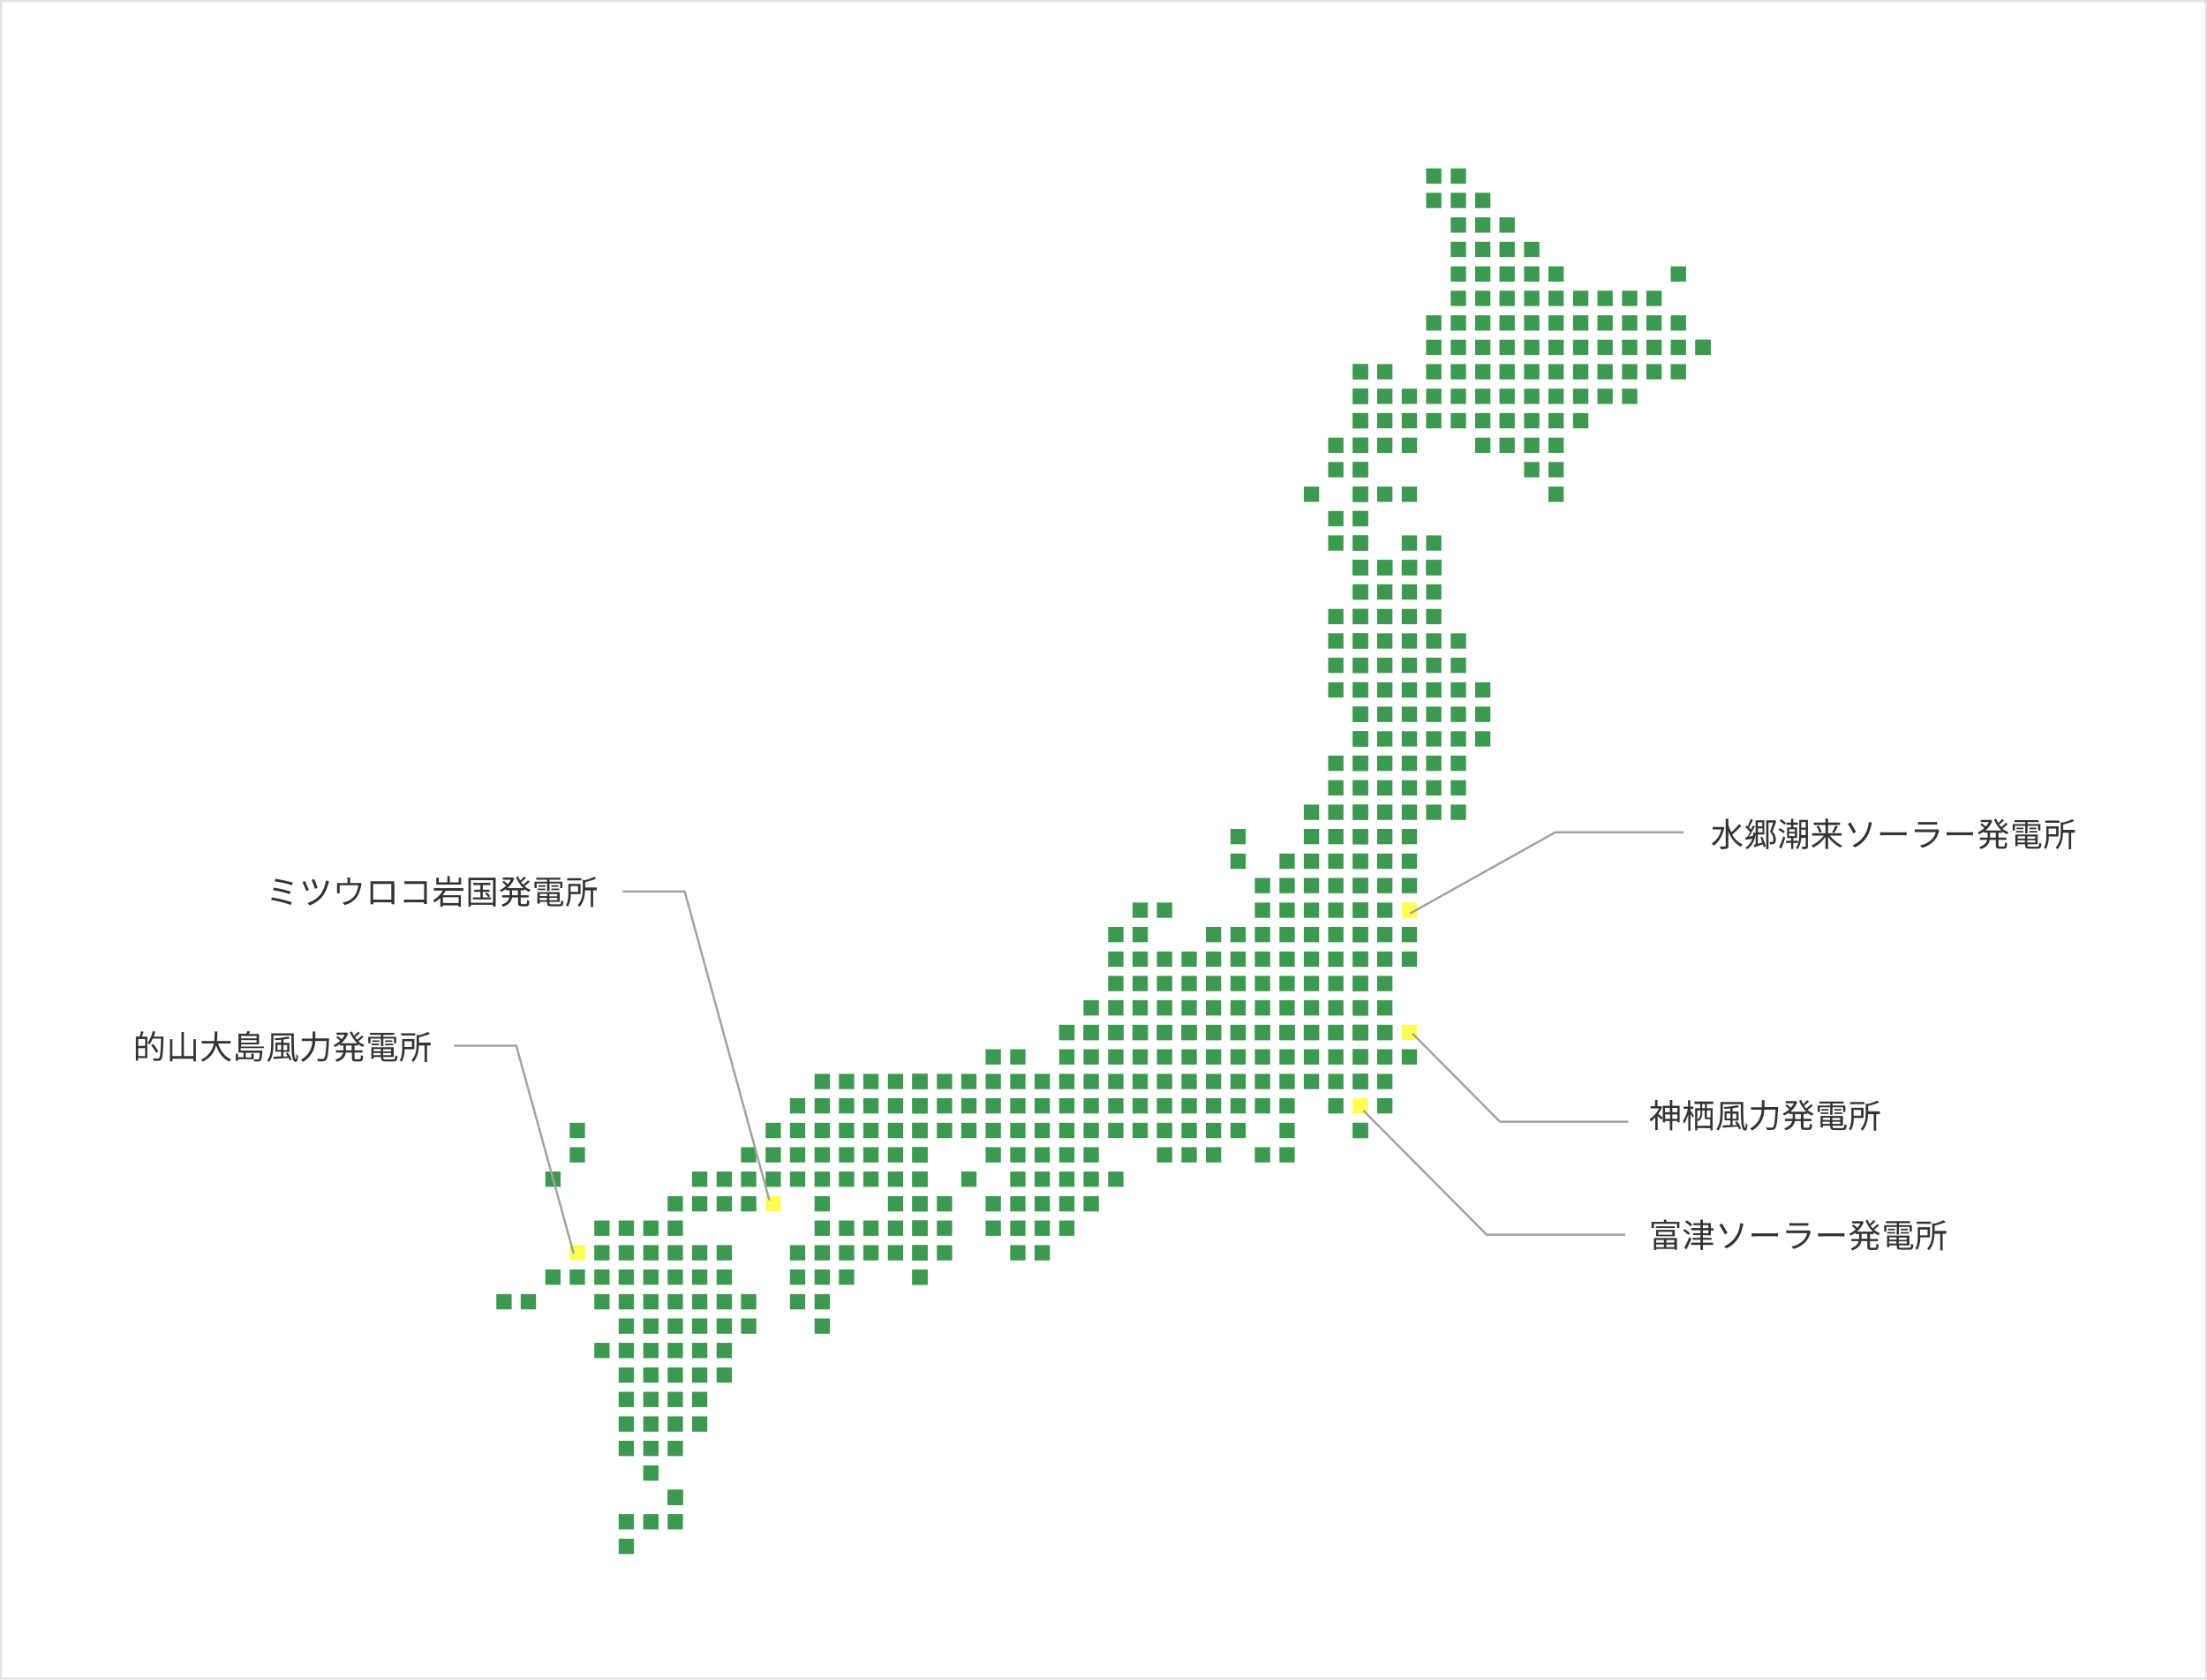 <?xml version="1.0" encoding="utf-8"?>
<!-- Generator: Adobe Illustrator 27.2.0, SVG Export Plug-In . SVG Version: 6.00 Build 0)  -->
<svg version="1.1" id="レイヤー_1" xmlns="http://www.w3.org/2000/svg" xmlns:xlink="http://www.w3.org/1999/xlink" x="0px"
	 y="0px" viewBox="0 0 996 758" style="enable-background:new 0 0 996 758;" xml:space="preserve">
<style type="text/css">
	.st0{fill:#FFFFFF;}
	.st1{fill:none;stroke:#E3E3E3;}
	.st2{fill:#3D9850;}
	.st3{fill:#FFFF52;}
	.st4{fill:#333333;}
	.st5{display:none;fill:#333333;}
	.st6{display:none;fill:none;stroke:#A2A2A2;}
	.st7{fill:none;stroke:#A2A2A2;}
</style>
<g id="長方形_2162" transform="translate(202 3860)">
	<rect x="-202" y="-3860" class="st0" width="996" height="758"/>
	<rect x="-201.5" y="-3859.5" class="st1" width="995" height="757"/>
</g>
<g id="グループ_2981" transform="translate(426 2970)">
	<rect id="長方形_605" x="96.1" y="-2562.7" class="st2" width="6.9" height="6.9"/>
	<rect id="長方形_606" x="85.1" y="-2562.7" class="st2" width="6.9" height="6.9"/>
	<rect id="長方形_607" x="85.1" y="-2551.7" class="st2" width="6.9" height="6.9"/>
	<rect id="長方形_608" x="74.1" y="-2551.7" class="st2" width="6.9" height="6.9"/>
	<rect id="長方形_609" x="96.1" y="-2540.6" class="st2" width="6.9" height="6.9"/>
	<rect id="長方形_610" x="85.1" y="-2540.6" class="st2" width="6.9" height="6.9"/>
	<rect id="長方形_611" x="74.1" y="-2540.6" class="st2" width="6.9" height="6.9"/>
	<rect id="長方形_612" x="96.1" y="-2529.6" class="st2" width="6.9" height="6.9"/>
	<rect id="長方形_613" x="85.1" y="-2529.6" class="st2" width="6.9" height="6.9"/>
	<rect id="長方形_614" x="74.1" y="-2529.6" class="st2" width="6.9" height="6.9"/>
	<rect id="長方形_615" x="96.1" y="-2518.6" class="st2" width="6.9" height="6.9"/>
	<rect id="長方形_616" x="85.1" y="-2518.6" class="st2" width="6.9" height="6.9"/>
	<rect id="長方形_617" x="74.1" y="-2518.6" class="st2" width="6.9" height="6.9"/>
	<rect id="長方形_618" x="63" y="-2518.6" class="st2" width="6.9" height="6.9"/>
	<rect id="長方形_619" x="96.1" y="-2507.5" class="st2" width="6.9" height="6.9"/>
	<rect id="長方形_620" x="85.1" y="-2507.5" class="st2" width="6.9" height="6.9"/>
	<rect id="長方形_621" x="74.1" y="-2507.5" class="st2" width="6.9" height="6.9"/>
	<rect id="長方形_622" x="63" y="-2507.5" class="st2" width="6.9" height="6.9"/>
	<rect id="長方形_623" x="52" y="-2507.5" class="st2" width="6.9" height="6.9"/>
	<rect id="長方形_624" x="107.2" y="-2540.6" class="st2" width="6.9" height="6.9"/>
	<rect id="長方形_625" x="107.2" y="-2529.6" class="st2" width="6.9" height="6.9"/>
	<rect id="長方形_626" x="107.2" y="-2518.6" class="st2" width="6.9" height="6.9"/>
	<rect id="長方形_627" x="107.2" y="-2507.5" class="st2" width="6.9" height="6.9"/>
	<rect id="長方形_628" x="118.2" y="-2551.7" class="st2" width="6.9" height="6.9"/>
	<rect id="長方形_629" x="118.2" y="-2540.6" class="st2" width="6.9" height="6.9"/>
	<rect id="長方形_630" x="118.2" y="-2529.6" class="st2" width="6.9" height="6.9"/>
	<rect id="長方形_631" x="118.2" y="-2518.6" class="st2" width="6.9" height="6.9"/>
	<rect id="長方形_632" x="118.2" y="-2507.5" class="st2" width="6.9" height="6.9"/>
	<rect id="長方形_633" x="129.3" y="-2595.9" class="st2" width="6.9" height="6.9"/>
	<rect id="長方形_634" x="129.3" y="-2584.8" class="st2" width="6.9" height="6.9"/>
	<rect id="長方形_635" x="129.3" y="-2551.7" class="st2" width="6.9" height="6.9"/>
	<rect id="長方形_636" x="129.3" y="-2540.6" class="st2" width="6.9" height="6.9"/>
	<rect id="長方形_637" x="129.3" y="-2529.6" class="st2" width="6.9" height="6.9"/>
	<rect id="長方形_638" x="129.3" y="-2518.6" class="st2" width="6.9" height="6.9"/>
	<rect id="長方形_639" x="129.3" y="-2507.5" class="st2" width="6.9" height="6.9"/>
	<rect id="長方形_640" x="140.3" y="-2573.8" class="st2" width="6.9" height="6.9"/>
	<rect id="長方形_641" x="140.3" y="-2562.7" class="st2" width="6.9" height="6.9"/>
	<rect id="長方形_642" x="140.3" y="-2551.7" class="st2" width="6.9" height="6.9"/>
	<rect id="長方形_643" x="140.3" y="-2540.6" class="st2" width="6.9" height="6.9"/>
	<rect id="長方形_644" x="140.3" y="-2529.6" class="st2" width="6.9" height="6.9"/>
	<rect id="長方形_645" x="140.3" y="-2518.6" class="st2" width="6.9" height="6.9"/>
	<rect id="長方形_646" x="140.3" y="-2507.5" class="st2" width="6.9" height="6.9"/>
	<rect id="長方形_647" x="151.4" y="-2584.8" class="st2" width="6.9" height="6.9"/>
	<rect id="長方形_648" x="151.4" y="-2573.8" class="st2" width="6.9" height="6.9"/>
	<rect id="長方形_649" x="151.4" y="-2562.7" class="st2" width="6.9" height="6.9"/>
	<rect id="長方形_650" x="151.4" y="-2551.7" class="st2" width="6.9" height="6.9"/>
	<rect id="長方形_651" x="151.4" y="-2540.6" class="st2" width="6.9" height="6.9"/>
	<rect id="長方形_652" x="151.4" y="-2529.6" class="st2" width="6.9" height="6.9"/>
	<rect id="長方形_653" x="151.4" y="-2518.6" class="st2" width="6.9" height="6.9"/>
	<rect id="長方形_654" x="151.4" y="-2507.5" class="st2" width="6.9" height="6.9"/>
	<rect id="長方形_655" x="162.4" y="-2606.9" class="st2" width="6.9" height="6.9"/>
	<rect id="長方形_656" x="162.4" y="-2595.9" class="st2" width="6.9" height="6.9"/>
	<rect id="長方形_657" x="162.4" y="-2584.8" class="st2" width="6.9" height="6.9"/>
	<rect id="長方形_658" x="162.4" y="-2573.8" class="st2" width="6.9" height="6.9"/>
	<rect id="長方形_659" x="162.4" y="-2562.7" class="st2" width="6.9" height="6.9"/>
	<rect id="長方形_660" x="162.4" y="-2551.7" class="st2" width="6.9" height="6.9"/>
	<rect id="長方形_661" x="162.4" y="-2540.6" class="st2" width="6.9" height="6.9"/>
	<rect id="長方形_662" x="162.4" y="-2529.6" class="st2" width="6.9" height="6.9"/>
	<rect id="長方形_663" x="162.4" y="-2518.6" class="st2" width="6.9" height="6.9"/>
	<rect id="長方形_664" x="162.4" y="-2507.5" class="st2" width="6.9" height="6.9"/>
	<rect id="長方形_665" x="173.4" y="-2695.2" class="st2" width="6.9" height="6.9"/>
	<rect id="長方形_666" x="173.4" y="-2684.2" class="st2" width="6.9" height="6.9"/>
	<rect id="長方形_667" x="173.4" y="-2673.2" class="st2" width="6.9" height="6.9"/>
	<rect id="長方形_668" x="173.4" y="-2662.1" class="st2" width="6.9" height="6.9"/>
	<rect id="長方形_669" x="173.4" y="-2629" class="st2" width="6.9" height="6.9"/>
	<rect id="長方形_670" x="173.4" y="-2617.9" class="st2" width="6.9" height="6.9"/>
	<rect id="長方形_671" x="173.4" y="-2606.9" class="st2" width="6.9" height="6.9"/>
	<rect id="長方形_672" x="173.4" y="-2595.9" class="st2" width="6.9" height="6.9"/>
	<rect id="長方形_673" x="173.4" y="-2584.8" class="st2" width="6.9" height="6.9"/>
	<rect id="長方形_674" x="173.4" y="-2573.8" class="st2" width="6.9" height="6.9"/>
	<rect id="長方形_675" x="173.4" y="-2562.7" class="st2" width="6.9" height="6.9"/>
	<rect id="長方形_676" x="173.4" y="-2551.7" class="st2" width="6.9" height="6.9"/>
	<rect id="長方形_677" x="173.4" y="-2540.6" class="st2" width="6.9" height="6.9"/>
	<rect id="長方形_678" x="173.4" y="-2529.6" class="st2" width="6.9" height="6.9"/>
	<rect id="長方形_679" x="173.4" y="-2518.6" class="st2" width="6.9" height="6.9"/>
	<rect id="長方形_680" x="173.4" y="-2507.5" class="st2" width="6.9" height="6.9"/>
	<rect id="長方形_681" x="184.5" y="-2717.3" class="st2" width="6.9" height="6.9"/>
	<rect id="長方形_682" x="184.5" y="-2706.3" class="st2" width="6.9" height="6.9"/>
	<rect id="長方形_683" x="184.5" y="-2695.2" class="st2" width="6.9" height="6.9"/>
	<rect id="長方形_684" x="184.5" y="-2684.2" class="st2" width="6.9" height="6.9"/>
	<rect id="長方形_685" x="184.5" y="-2673.2" class="st2" width="6.9" height="6.9"/>
	<rect id="長方形_686" x="184.5" y="-2662.1" class="st2" width="6.9" height="6.9"/>
	<rect id="長方形_687" x="184.5" y="-2651.1" class="st2" width="6.9" height="6.9"/>
	<rect id="長方形_688" x="184.5" y="-2640" class="st2" width="6.9" height="6.9"/>
	<rect id="長方形_689" x="184.5" y="-2629" class="st2" width="6.9" height="6.9"/>
	<rect id="長方形_690" x="184.5" y="-2617.9" class="st2" width="6.9" height="6.9"/>
	<rect id="長方形_691" x="184.5" y="-2606.9" class="st2" width="6.9" height="6.9"/>
	<rect id="長方形_692" x="184.5" y="-2595.9" class="st2" width="6.9" height="6.9"/>
	<rect id="長方形_693" x="184.5" y="-2584.8" class="st2" width="6.9" height="6.9"/>
	<rect id="長方形_694" x="184.5" y="-2573.8" class="st2" width="6.9" height="6.9"/>
	<rect id="長方形_695" x="184.5" y="-2562.7" class="st2" width="6.9" height="6.9"/>
	<rect id="長方形_696" x="184.5" y="-2551.7" class="st2" width="6.9" height="6.9"/>
	<rect id="長方形_697" x="184.5" y="-2540.6" class="st2" width="6.9" height="6.9"/>
	<rect id="長方形_698" x="184.5" y="-2529.6" class="st2" width="6.9" height="6.9"/>
	<rect id="長方形_699" x="184.5" y="-2518.6" class="st2" width="6.9" height="6.9"/>
	<rect id="長方形_700" x="184.5" y="-2507.5" class="st2" width="6.9" height="6.9"/>
	<rect id="長方形_701" x="162.4" y="-2750.4" class="st2" width="6.9" height="6.9"/>
	<rect id="長方形_702" x="173.4" y="-2772.5" class="st2" width="6.9" height="6.9"/>
	<rect id="長方形_703" x="173.4" y="-2761.5" class="st2" width="6.9" height="6.9"/>
	<rect id="長方形_704" x="173.4" y="-2739.4" class="st2" width="6.9" height="6.9"/>
	<rect id="長方形_705" x="173.4" y="-2728.4" class="st2" width="6.9" height="6.9"/>
	<rect id="長方形_706" x="184.5" y="-2805.7" class="st2" width="6.9" height="6.9"/>
	<rect id="長方形_707" x="184.5" y="-2794.6" class="st2" width="6.9" height="6.9"/>
	<rect id="長方形_708" x="184.5" y="-2783.6" class="st2" width="6.9" height="6.9"/>
	<rect id="長方形_709" x="184.5" y="-2772.5" class="st2" width="6.9" height="6.9"/>
	<rect id="長方形_710" x="184.5" y="-2761.5" class="st2" width="6.9" height="6.9"/>
	<rect id="長方形_711" x="184.5" y="-2750.4" class="st2" width="6.9" height="6.9"/>
	<rect id="長方形_712" x="184.5" y="-2739.4" class="st2" width="6.9" height="6.9"/>
	<rect id="長方形_713" x="184.5" y="-2728.4" class="st2" width="6.9" height="6.9"/>
	<rect id="長方形_714" x="-124.7" y="-2297.7" class="st2" width="6.9" height="6.9"/>
	<rect id="長方形_715" x="-124.7" y="-2286.7" class="st2" width="6.9" height="6.9"/>
	<rect id="長方形_716" x="-135.7" y="-2286.7" class="st2" width="6.9" height="6.9"/>
	<rect id="長方形_717" x="-146.8" y="-2286.7" class="st2" width="6.9" height="6.9"/>
	<rect id="長方形_718" x="-146.8" y="-2275.6" class="st2" width="6.9" height="6.9"/>
	<rect id="長方形_719" x="-168.9" y="-2463.3" class="st2" width="6.9" height="6.9"/>
	<rect id="長方形_720" x="-168.9" y="-2452.3" class="st2" width="6.9" height="6.9"/>
	<rect id="長方形_721" x="-102.6" y="-2441.3" class="st2" width="6.9" height="6.9"/>
	<rect id="長方形_722" x="-113.7" y="-2441.3" class="st2" width="6.9" height="6.9"/>
	<rect id="長方形_723" x="-179.9" y="-2441.3" class="st2" width="6.9" height="6.9"/>
	<rect id="長方形_724" x="-102.6" y="-2430.2" class="st2" width="6.9" height="6.9"/>
	<rect id="長方形_725" x="-113.7" y="-2430.2" class="st2" width="6.9" height="6.9"/>
	<rect id="長方形_726" x="-124.7" y="-2430.2" class="st2" width="6.9" height="6.9"/>
	<rect id="長方形_727" x="-124.7" y="-2419.2" class="st2" width="6.9" height="6.9"/>
	<rect id="長方形_728" x="-135.7" y="-2419.2" class="st2" width="6.9" height="6.9"/>
	<rect id="長方形_729" x="-146.8" y="-2419.2" class="st2" width="6.9" height="6.9"/>
	<rect id="長方形_730" x="-157.8" y="-2419.2" class="st2" width="6.9" height="6.9"/>
	<rect id="長方形_731" x="-102.6" y="-2408.1" class="st2" width="6.9" height="6.9"/>
	<rect id="長方形_732" x="-113.7" y="-2408.1" class="st2" width="6.9" height="6.9"/>
	<rect id="長方形_733" x="-124.7" y="-2408.1" class="st2" width="6.9" height="6.9"/>
	<rect id="長方形_734" x="-135.7" y="-2408.1" class="st2" width="6.9" height="6.9"/>
	<rect id="長方形_735" x="-146.8" y="-2408.1" class="st2" width="6.9" height="6.9"/>
	<rect id="長方形_736" x="-157.8" y="-2408.1" class="st2" width="6.9" height="6.9"/>
	<rect id="長方形_737" x="-168.9" y="-2408.1" class="st3" width="6.9" height="6.9"/>
	<rect id="長方形_738" x="-102.6" y="-2397.1" class="st2" width="6.9" height="6.9"/>
	<rect id="長方形_739" x="-113.7" y="-2397.1" class="st2" width="6.9" height="6.9"/>
	<rect id="長方形_740" x="-124.7" y="-2397.1" class="st2" width="6.9" height="6.9"/>
	<rect id="長方形_741" x="-135.7" y="-2397.1" class="st2" width="6.9" height="6.9"/>
	<rect id="長方形_742" x="-146.8" y="-2397.1" class="st2" width="6.9" height="6.9"/>
	<rect id="長方形_743" x="-157.8" y="-2397.1" class="st2" width="6.9" height="6.9"/>
	<rect id="長方形_744" x="-168.9" y="-2397.1" class="st2" width="6.9" height="6.9"/>
	<rect id="長方形_745" x="-179.9" y="-2397.1" class="st2" width="6.9" height="6.9"/>
	<rect id="長方形_746" x="-102.6" y="-2386" class="st2" width="6.9" height="6.9"/>
	<rect id="長方形_747" x="-113.7" y="-2386" class="st2" width="6.9" height="6.9"/>
	<rect id="長方形_748" x="-124.7" y="-2386" class="st2" width="6.9" height="6.9"/>
	<rect id="長方形_749" x="-135.7" y="-2386" class="st2" width="6.9" height="6.9"/>
	<rect id="長方形_750" x="-146.8" y="-2386" class="st2" width="6.9" height="6.9"/>
	<rect id="長方形_751" x="-157.8" y="-2386" class="st2" width="6.9" height="6.9"/>
	<rect id="長方形_752" x="-191" y="-2386" class="st2" width="6.9" height="6.9"/>
	<rect id="長方形_753" x="-202" y="-2386" class="st2" width="6.9" height="6.9"/>
	<rect id="長方形_754" x="-102.6" y="-2375" class="st2" width="6.9" height="6.9"/>
	<rect id="長方形_755" x="-113.7" y="-2375" class="st2" width="6.9" height="6.9"/>
	<rect id="長方形_756" x="-124.7" y="-2375" class="st2" width="6.9" height="6.9"/>
	<rect id="長方形_757" x="-135.7" y="-2375" class="st2" width="6.9" height="6.9"/>
	<rect id="長方形_758" x="-146.8" y="-2375" class="st2" width="6.9" height="6.9"/>
	<rect id="長方形_759" x="-102.6" y="-2364" class="st2" width="6.9" height="6.9"/>
	<rect id="長方形_760" x="-113.7" y="-2364" class="st2" width="6.9" height="6.9"/>
	<rect id="長方形_761" x="-124.7" y="-2364" class="st2" width="6.9" height="6.9"/>
	<rect id="長方形_762" x="-135.7" y="-2364" class="st2" width="6.9" height="6.9"/>
	<rect id="長方形_763" x="-146.8" y="-2364" class="st2" width="6.9" height="6.9"/>
	<rect id="長方形_764" x="-157.8" y="-2364" class="st2" width="6.9" height="6.9"/>
	<rect id="長方形_765" x="-102.6" y="-2352.9" class="st2" width="6.9" height="6.9"/>
	<rect id="長方形_766" x="-113.7" y="-2352.9" class="st2" width="6.9" height="6.9"/>
	<rect id="長方形_767" x="-124.7" y="-2352.9" class="st2" width="6.9" height="6.9"/>
	<rect id="長方形_768" x="-135.7" y="-2352.9" class="st2" width="6.9" height="6.9"/>
	<rect id="長方形_769" x="-146.8" y="-2352.9" class="st2" width="6.9" height="6.9"/>
	<rect id="長方形_770" x="-113.7" y="-2341.9" class="st2" width="6.9" height="6.9"/>
	<rect id="長方形_771" x="-124.7" y="-2341.9" class="st2" width="6.9" height="6.9"/>
	<rect id="長方形_772" x="-135.7" y="-2341.9" class="st2" width="6.9" height="6.9"/>
	<rect id="長方形_773" x="-146.8" y="-2341.9" class="st2" width="6.9" height="6.9"/>
	<rect id="長方形_774" x="-113.7" y="-2330.8" class="st2" width="6.9" height="6.9"/>
	<rect id="長方形_775" x="-124.7" y="-2330.8" class="st2" width="6.9" height="6.9"/>
	<rect id="長方形_776" x="-135.7" y="-2330.8" class="st2" width="6.9" height="6.9"/>
	<rect id="長方形_777" x="-146.8" y="-2330.8" class="st2" width="6.9" height="6.9"/>
	<rect id="長方形_778" x="-124.7" y="-2319.8" class="st2" width="6.9" height="6.9"/>
	<rect id="長方形_779" x="-135.7" y="-2319.8" class="st2" width="6.9" height="6.9"/>
	<rect id="長方形_780" x="-146.8" y="-2319.8" class="st2" width="6.9" height="6.9"/>
	<rect id="長方形_781" x="-135.7" y="-2308.7" class="st2" width="6.9" height="6.9"/>
	<rect id="長方形_782" x="-124.7" y="-2297.7" class="st2" width="6.9" height="6.9"/>
	<rect id="長方形_783" x="-91.6" y="-2452.3" class="st2" width="6.9" height="6.9"/>
	<rect id="長方形_784" x="-91.6" y="-2441.3" class="st2" width="6.9" height="6.9"/>
	<rect id="長方形_785" x="-91.6" y="-2430.2" class="st2" width="6.9" height="6.9"/>
	<rect id="長方形_786" x="-91.6" y="-2386" class="st2" width="6.9" height="6.9"/>
	<rect id="長方形_787" x="-91.6" y="-2375" class="st2" width="6.9" height="6.9"/>
	<rect id="長方形_788" x="-80.5" y="-2463.3" class="st2" width="6.9" height="6.9"/>
	<rect id="長方形_789" x="-80.5" y="-2452.3" class="st2" width="6.9" height="6.9"/>
	<rect id="長方形_790" x="-80.5" y="-2441.3" class="st2" width="6.9" height="6.9"/>
	<rect id="長方形_791" x="-80.5" y="-2430.2" class="st3" width="6.9" height="6.9"/>
	<rect id="長方形_792" x="-69.5" y="-2474.4" class="st2" width="6.9" height="6.9"/>
	<rect id="長方形_793" x="-69.5" y="-2463.3" class="st2" width="6.9" height="6.9"/>
	<rect id="長方形_794" x="-69.5" y="-2452.3" class="st2" width="6.9" height="6.9"/>
	<rect id="長方形_795" x="-69.5" y="-2441.3" class="st2" width="6.9" height="6.9"/>
	<rect id="長方形_796" x="-69.5" y="-2408.1" class="st2" width="6.9" height="6.9"/>
	<rect id="長方形_797" x="-69.5" y="-2397.1" class="st2" width="6.9" height="6.9"/>
	<rect id="長方形_798" x="-69.5" y="-2386" class="st2" width="6.9" height="6.9"/>
	<rect id="長方形_799" x="-58.4" y="-2485.4" class="st2" width="6.9" height="6.9"/>
	<rect id="長方形_800" x="-58.4" y="-2474.4" class="st2" width="6.9" height="6.9"/>
	<rect id="長方形_801" x="-58.4" y="-2463.3" class="st2" width="6.9" height="6.9"/>
	<rect id="長方形_802" x="-58.4" y="-2452.3" class="st2" width="6.9" height="6.9"/>
	<rect id="長方形_803" x="-58.4" y="-2441.3" class="st2" width="6.9" height="6.9"/>
	<rect id="長方形_804" x="-58.4" y="-2430.2" class="st2" width="6.9" height="6.9"/>
	<rect id="長方形_805" x="-58.4" y="-2419.2" class="st2" width="6.9" height="6.9"/>
	<rect id="長方形_806" x="-58.4" y="-2408.1" class="st2" width="6.9" height="6.9"/>
	<rect id="長方形_807" x="-58.4" y="-2397.1" class="st2" width="6.9" height="6.9"/>
	<rect id="長方形_808" x="-58.4" y="-2386" class="st2" width="6.9" height="6.9"/>
	<rect id="長方形_809" x="-58.4" y="-2375" class="st2" width="6.9" height="6.9"/>
	<rect id="長方形_810" x="-47.4" y="-2485.4" class="st2" width="6.9" height="6.9"/>
	<rect id="長方形_811" x="-47.4" y="-2474.4" class="st2" width="6.9" height="6.9"/>
	<rect id="長方形_812" x="-47.4" y="-2463.3" class="st2" width="6.9" height="6.9"/>
	<rect id="長方形_813" x="-47.4" y="-2452.3" class="st2" width="6.9" height="6.9"/>
	<rect id="長方形_814" x="-47.4" y="-2441.3" class="st2" width="6.9" height="6.9"/>
	<rect id="長方形_815" x="-47.4" y="-2419.2" class="st2" width="6.9" height="6.9"/>
	<rect id="長方形_816" x="-47.4" y="-2408.1" class="st2" width="6.9" height="6.9"/>
	<rect id="長方形_817" x="-47.4" y="-2397.1" class="st2" width="6.9" height="6.9"/>
	<rect id="長方形_818" x="-36.4" y="-2485.4" class="st2" width="6.9" height="6.9"/>
	<rect id="長方形_819" x="-36.4" y="-2474.4" class="st2" width="6.9" height="6.9"/>
	<rect id="長方形_820" x="-36.4" y="-2463.3" class="st2" width="6.9" height="6.9"/>
	<rect id="長方形_821" x="-36.4" y="-2452.3" class="st2" width="6.9" height="6.9"/>
	<rect id="長方形_822" x="-36.4" y="-2441.3" class="st2" width="6.9" height="6.9"/>
	<rect id="長方形_823" x="-36.4" y="-2419.2" class="st2" width="6.9" height="6.9"/>
	<rect id="長方形_824" x="-36.4" y="-2408.1" class="st2" width="6.9" height="6.9"/>
	<rect id="長方形_825" x="-25.3" y="-2485.4" class="st2" width="6.9" height="6.9"/>
	<rect id="長方形_826" x="-25.3" y="-2474.4" class="st2" width="6.9" height="6.9"/>
	<rect id="長方形_827" x="-25.3" y="-2463.3" class="st2" width="6.9" height="6.9"/>
	<rect id="長方形_828" x="-25.3" y="-2452.3" class="st2" width="6.9" height="6.9"/>
	<rect id="長方形_829" x="-25.3" y="-2441.3" class="st2" width="6.9" height="6.9"/>
	<rect id="長方形_830" x="-25.3" y="-2430.2" class="st2" width="6.9" height="6.9"/>
	<rect id="長方形_831" x="-25.3" y="-2419.2" class="st2" width="6.9" height="6.9"/>
	<rect id="長方形_832" x="-25.3" y="-2408.1" class="st2" width="6.9" height="6.9"/>
	<rect id="長方形_833" x="-14.3" y="-2485.4" class="st2" width="6.9" height="6.9"/>
	<rect id="長方形_834" x="-14.3" y="-2474.4" class="st2" width="6.9" height="6.9"/>
	<rect id="長方形_835" x="-14.3" y="-2463.3" class="st2" width="6.9" height="6.9"/>
	<rect id="長方形_836" x="-14.3" y="-2452.3" class="st2" width="6.9" height="6.9"/>
	<rect id="長方形_837" x="-14.3" y="-2441.3" class="st2" width="6.9" height="6.9"/>
	<rect id="長方形_838" x="-14.3" y="-2430.2" class="st2" width="6.9" height="6.9"/>
	<rect id="長方形_839" x="-14.3" y="-2419.2" class="st2" width="6.9" height="6.9"/>
	<rect id="長方形_840" x="-14.3" y="-2408.1" class="st2" width="6.9" height="6.9"/>
	<rect id="長方形_841" x="-14.3" y="-2397.1" class="st2" width="6.9" height="6.9"/>
	<rect id="長方形_842" x="96.1" y="-2507.5" class="st2" width="6.9" height="6.9"/>
	<rect id="長方形_843" x="85.1" y="-2507.5" class="st2" width="6.9" height="6.9"/>
	<rect id="長方形_844" x="74.1" y="-2507.5" class="st2" width="6.9" height="6.9"/>
	<rect id="長方形_845" x="63" y="-2507.5" class="st2" width="6.9" height="6.9"/>
	<rect id="長方形_846" x="52" y="-2507.5" class="st2" width="6.9" height="6.9"/>
	<rect id="長方形_847" x="96.1" y="-2496.5" class="st2" width="6.9" height="6.9"/>
	<rect id="長方形_848" x="85.1" y="-2496.5" class="st2" width="6.9" height="6.9"/>
	<rect id="長方形_849" x="74.1" y="-2496.5" class="st2" width="6.9" height="6.9"/>
	<rect id="長方形_850" x="63" y="-2496.5" class="st2" width="6.9" height="6.9"/>
	<rect id="長方形_851" x="52" y="-2496.5" class="st2" width="6.9" height="6.9"/>
	<rect id="長方形_852" x="29.9" y="-2496.5" class="st2" width="6.9" height="6.9"/>
	<rect id="長方形_853" x="18.8" y="-2496.5" class="st2" width="6.9" height="6.9"/>
	<rect id="長方形_854" x="96.1" y="-2485.4" class="st2" width="6.9" height="6.9"/>
	<rect id="長方形_855" x="85.1" y="-2485.4" class="st2" width="6.9" height="6.9"/>
	<rect id="長方形_856" x="74.1" y="-2485.4" class="st2" width="6.9" height="6.9"/>
	<rect id="長方形_857" x="63" y="-2485.4" class="st2" width="6.9" height="6.9"/>
	<rect id="長方形_858" x="52" y="-2485.4" class="st2" width="6.9" height="6.9"/>
	<rect id="長方形_859" x="40.9" y="-2485.4" class="st2" width="6.9" height="6.9"/>
	<rect id="長方形_860" x="29.9" y="-2485.4" class="st2" width="6.9" height="6.9"/>
	<rect id="長方形_861" x="18.8" y="-2485.4" class="st2" width="6.9" height="6.9"/>
	<rect id="長方形_862" x="7.8" y="-2485.4" class="st2" width="6.9" height="6.9"/>
	<rect id="長方形_863" x="-3.2" y="-2485.4" class="st2" width="6.9" height="6.9"/>
	<rect id="長方形_864" x="-14.3" y="-2485.4" class="st2" width="6.9" height="6.9"/>
	<rect id="長方形_865" x="96.1" y="-2474.4" class="st2" width="6.9" height="6.9"/>
	<rect id="長方形_866" x="85.1" y="-2474.4" class="st2" width="6.9" height="6.9"/>
	<rect id="長方形_867" x="74.1" y="-2474.4" class="st2" width="6.9" height="6.9"/>
	<rect id="長方形_868" x="63" y="-2474.4" class="st2" width="6.9" height="6.9"/>
	<rect id="長方形_869" x="52" y="-2474.4" class="st2" width="6.9" height="6.9"/>
	<rect id="長方形_870" x="40.9" y="-2474.4" class="st2" width="6.9" height="6.9"/>
	<rect id="長方形_871" x="29.9" y="-2474.4" class="st2" width="6.9" height="6.9"/>
	<rect id="長方形_872" x="18.8" y="-2474.4" class="st2" width="6.9" height="6.9"/>
	<rect id="長方形_873" x="7.8" y="-2474.4" class="st2" width="6.9" height="6.9"/>
	<rect id="長方形_874" x="-3.2" y="-2474.4" class="st2" width="6.9" height="6.9"/>
	<rect id="長方形_875" x="-14.3" y="-2474.4" class="st2" width="6.9" height="6.9"/>
	<rect id="長方形_876" x="96.1" y="-2463.3" class="st2" width="6.9" height="6.9"/>
	<rect id="長方形_877" x="85.1" y="-2463.3" class="st2" width="6.9" height="6.9"/>
	<rect id="長方形_878" x="74.1" y="-2463.3" class="st2" width="6.9" height="6.9"/>
	<rect id="長方形_879" x="63" y="-2463.3" class="st2" width="6.9" height="6.9"/>
	<rect id="長方形_880" x="52" y="-2463.3" class="st2" width="6.9" height="6.9"/>
	<rect id="長方形_881" x="40.9" y="-2463.3" class="st2" width="6.9" height="6.9"/>
	<rect id="長方形_882" x="29.9" y="-2463.3" class="st2" width="6.9" height="6.9"/>
	<rect id="長方形_883" x="18.8" y="-2463.3" class="st2" width="6.9" height="6.9"/>
	<rect id="長方形_884" x="7.8" y="-2463.3" class="st2" width="6.9" height="6.9"/>
	<rect id="長方形_885" x="-3.2" y="-2463.3" class="st2" width="6.9" height="6.9"/>
	<rect id="長方形_886" x="-14.3" y="-2463.3" class="st2" width="6.9" height="6.9"/>
	<rect id="長方形_887" x="96.1" y="-2452.3" class="st2" width="6.9" height="6.9"/>
	<rect id="長方形_888" x="63" y="-2452.3" class="st2" width="6.9" height="6.9"/>
	<rect id="長方形_889" x="52" y="-2452.3" class="st2" width="6.9" height="6.9"/>
	<rect id="長方形_890" x="40.9" y="-2452.3" class="st2" width="6.9" height="6.9"/>
	<rect id="長方形_891" x="29.9" y="-2452.3" class="st2" width="6.9" height="6.9"/>
	<rect id="長方形_892" x="18.8" y="-2452.3" class="st2" width="6.9" height="6.9"/>
	<rect id="長方形_893" x="-14.3" y="-2452.3" class="st2" width="6.9" height="6.9"/>
	<rect id="長方形_894" x="74.1" y="-2441.3" class="st2" width="6.9" height="6.9"/>
	<rect id="長方形_895" x="63" y="-2441.3" class="st2" width="6.9" height="6.9"/>
	<rect id="長方形_896" x="52" y="-2441.3" class="st2" width="6.9" height="6.9"/>
	<rect id="長方形_897" x="40.9" y="-2441.3" class="st2" width="6.9" height="6.9"/>
	<rect id="長方形_898" x="29.9" y="-2441.3" class="st2" width="6.9" height="6.9"/>
	<rect id="長方形_899" x="7.8" y="-2441.3" class="st2" width="6.9" height="6.9"/>
	<rect id="長方形_900" x="-14.3" y="-2441.3" class="st2" width="6.9" height="6.9"/>
	<rect id="長方形_901" x="63" y="-2430.2" class="st2" width="6.9" height="6.9"/>
	<rect id="長方形_902" x="52" y="-2430.2" class="st2" width="6.9" height="6.9"/>
	<rect id="長方形_903" x="40.9" y="-2430.2" class="st2" width="6.9" height="6.9"/>
	<rect id="長方形_904" x="29.9" y="-2430.2" class="st2" width="6.9" height="6.9"/>
	<rect id="長方形_905" x="18.8" y="-2430.2" class="st2" width="6.9" height="6.9"/>
	<rect id="長方形_906" x="-3.2" y="-2430.2" class="st2" width="6.9" height="6.9"/>
	<rect id="長方形_907" x="-14.3" y="-2430.2" class="st2" width="6.9" height="6.9"/>
	<rect id="長方形_908" x="52" y="-2419.2" class="st2" width="6.9" height="6.9"/>
	<rect id="長方形_909" x="40.9" y="-2419.2" class="st2" width="6.9" height="6.9"/>
	<rect id="長方形_910" x="29.9" y="-2419.2" class="st2" width="6.9" height="6.9"/>
	<rect id="長方形_911" x="18.8" y="-2419.2" class="st2" width="6.9" height="6.9"/>
	<rect id="長方形_912" x="-3.2" y="-2419.2" class="st2" width="6.9" height="6.9"/>
	<rect id="長方形_913" x="-14.3" y="-2419.2" class="st2" width="6.9" height="6.9"/>
	<rect id="長方形_914" x="40.9" y="-2408.1" class="st2" width="6.9" height="6.9"/>
	<rect id="長方形_915" x="29.9" y="-2408.1" class="st2" width="6.9" height="6.9"/>
	<rect id="長方形_916" x="-3.2" y="-2408.1" class="st2" width="6.9" height="6.9"/>
	<rect id="長方形_917" x="-14.3" y="-2408.1" class="st2" width="6.9" height="6.9"/>
	<rect id="長方形_918" x="-14.3" y="-2397.1" class="st2" width="6.9" height="6.9"/>
	<rect id="長方形_919" x="107.2" y="-2507.5" class="st2" width="6.9" height="6.9"/>
	<rect id="長方形_920" x="107.2" y="-2496.5" class="st2" width="6.9" height="6.9"/>
	<rect id="長方形_921" x="107.2" y="-2485.4" class="st2" width="6.9" height="6.9"/>
	<rect id="長方形_922" x="107.2" y="-2474.4" class="st2" width="6.9" height="6.9"/>
	<rect id="長方形_923" x="107.2" y="-2463.3" class="st2" width="6.9" height="6.9"/>
	<rect id="長方形_924" x="107.2" y="-2452.3" class="st2" width="6.9" height="6.9"/>
	<rect id="長方形_925" x="118.2" y="-2507.5" class="st2" width="6.9" height="6.9"/>
	<rect id="長方形_926" x="118.2" y="-2496.5" class="st2" width="6.9" height="6.9"/>
	<rect id="長方形_927" x="118.2" y="-2485.4" class="st2" width="6.9" height="6.9"/>
	<rect id="長方形_928" x="118.2" y="-2474.4" class="st2" width="6.9" height="6.9"/>
	<rect id="長方形_929" x="118.2" y="-2463.3" class="st2" width="6.9" height="6.9"/>
	<rect id="長方形_930" x="118.2" y="-2452.3" class="st2" width="6.9" height="6.9"/>
	<rect id="長方形_931" x="129.3" y="-2507.5" class="st2" width="6.9" height="6.9"/>
	<rect id="長方形_932" x="129.3" y="-2496.5" class="st2" width="6.9" height="6.9"/>
	<rect id="長方形_933" x="129.3" y="-2485.4" class="st2" width="6.9" height="6.9"/>
	<rect id="長方形_934" x="129.3" y="-2474.4" class="st2" width="6.9" height="6.9"/>
	<rect id="長方形_935" x="129.3" y="-2463.3" class="st2" width="6.9" height="6.9"/>
	<rect id="長方形_936" x="140.3" y="-2507.5" class="st2" width="6.9" height="6.9"/>
	<rect id="長方形_937" x="140.3" y="-2496.5" class="st2" width="6.9" height="6.9"/>
	<rect id="長方形_938" x="140.3" y="-2485.4" class="st2" width="6.9" height="6.9"/>
	<rect id="長方形_939" x="140.3" y="-2474.4" class="st2" width="6.9" height="6.9"/>
	<rect id="長方形_940" x="140.3" y="-2452.3" class="st2" width="6.9" height="6.9"/>
	<rect id="長方形_941" x="151.4" y="-2507.5" class="st2" width="6.9" height="6.9"/>
	<rect id="長方形_942" x="151.4" y="-2496.5" class="st2" width="6.9" height="6.9"/>
	<rect id="長方形_943" x="151.4" y="-2485.4" class="st2" width="6.9" height="6.9"/>
	<rect id="長方形_944" x="151.4" y="-2474.4" class="st2" width="6.9" height="6.9"/>
	<rect id="長方形_945" x="151.4" y="-2463.3" class="st2" width="6.9" height="6.9"/>
	<rect id="長方形_946" x="151.4" y="-2452.3" class="st2" width="6.9" height="6.9"/>
	<rect id="長方形_947" x="162.4" y="-2507.5" class="st2" width="6.9" height="6.9"/>
	<rect id="長方形_948" x="162.4" y="-2496.5" class="st2" width="6.9" height="6.9"/>
	<rect id="長方形_949" x="162.4" y="-2485.4" class="st2" width="6.9" height="6.9"/>
	<rect id="長方形_950" x="173.4" y="-2507.5" class="st2" width="6.9" height="6.9"/>
	<rect id="長方形_951" x="173.4" y="-2496.5" class="st2" width="6.9" height="6.9"/>
	<rect id="長方形_952" x="173.4" y="-2485.4" class="st2" width="6.9" height="6.9"/>
	<rect id="長方形_953" x="173.4" y="-2474.4" class="st2" width="6.9" height="6.9"/>
	<rect id="長方形_954" x="184.5" y="-2507.5" class="st2" width="6.9" height="6.9"/>
	<rect id="長方形_955" x="184.5" y="-2496.5" class="st2" width="6.9" height="6.9"/>
	<rect id="長方形_956" x="184.5" y="-2485.4" class="st2" width="6.9" height="6.9"/>
	<rect id="長方形_958" x="184.5" y="-2463.3" class="st2" width="6.9" height="6.9"/>
	<rect id="長方形_959" x="217.6" y="-2717.3" class="st2" width="6.9" height="6.9"/>
	<rect id="長方形_960" x="206.6" y="-2717.3" class="st2" width="6.9" height="6.9"/>
	<rect id="長方形_961" x="195.5" y="-2717.3" class="st2" width="6.9" height="6.9"/>
	<rect id="長方形_962" x="184.5" y="-2717.3" class="st2" width="6.9" height="6.9"/>
	<rect id="長方形_963" x="217.6" y="-2706.3" class="st2" width="6.9" height="6.9"/>
	<rect id="長方形_964" x="206.6" y="-2706.3" class="st2" width="6.9" height="6.9"/>
	<rect id="長方形_965" x="195.5" y="-2706.3" class="st2" width="6.9" height="6.9"/>
	<rect id="長方形_966" x="184.5" y="-2706.3" class="st2" width="6.9" height="6.9"/>
	<rect id="長方形_967" x="217.6" y="-2695.2" class="st2" width="6.9" height="6.9"/>
	<rect id="長方形_968" x="206.6" y="-2695.2" class="st2" width="6.9" height="6.9"/>
	<rect id="長方形_969" x="195.5" y="-2695.2" class="st2" width="6.9" height="6.9"/>
	<rect id="長方形_970" x="184.5" y="-2695.2" class="st2" width="6.9" height="6.9"/>
	<rect id="長方形_971" x="228.7" y="-2684.2" class="st2" width="6.9" height="6.9"/>
	<rect id="長方形_972" x="217.6" y="-2684.2" class="st2" width="6.9" height="6.9"/>
	<rect id="長方形_973" x="206.6" y="-2684.2" class="st2" width="6.9" height="6.9"/>
	<rect id="長方形_974" x="195.5" y="-2684.2" class="st2" width="6.9" height="6.9"/>
	<rect id="長方形_975" x="184.5" y="-2684.2" class="st2" width="6.9" height="6.9"/>
	<rect id="長方形_976" x="228.7" y="-2673.2" class="st2" width="6.9" height="6.9"/>
	<rect id="長方形_977" x="217.6" y="-2673.2" class="st2" width="6.9" height="6.9"/>
	<rect id="長方形_978" x="206.6" y="-2673.2" class="st2" width="6.9" height="6.9"/>
	<rect id="長方形_979" x="195.5" y="-2673.2" class="st2" width="6.9" height="6.9"/>
	<rect id="長方形_980" x="184.5" y="-2673.2" class="st2" width="6.9" height="6.9"/>
	<rect id="長方形_981" x="239.7" y="-2662.1" class="st2" width="6.9" height="6.9"/>
	<rect id="長方形_982" x="228.7" y="-2662.1" class="st2" width="6.9" height="6.9"/>
	<rect id="長方形_983" x="217.6" y="-2662.1" class="st2" width="6.9" height="6.9"/>
	<rect id="長方形_984" x="206.6" y="-2662.1" class="st2" width="6.9" height="6.9"/>
	<rect id="長方形_985" x="195.5" y="-2662.1" class="st2" width="6.9" height="6.9"/>
	<rect id="長方形_986" x="184.5" y="-2662.1" class="st2" width="6.9" height="6.9"/>
	<rect id="長方形_987" x="239.7" y="-2651.1" class="st2" width="6.9" height="6.9"/>
	<rect id="長方形_988" x="228.7" y="-2651.1" class="st2" width="6.9" height="6.9"/>
	<rect id="長方形_989" x="217.6" y="-2651.1" class="st2" width="6.9" height="6.9"/>
	<rect id="長方形_990" x="206.6" y="-2651.1" class="st2" width="6.9" height="6.9"/>
	<rect id="長方形_991" x="195.5" y="-2651.1" class="st2" width="6.9" height="6.9"/>
	<rect id="長方形_992" x="184.5" y="-2651.1" class="st2" width="6.9" height="6.9"/>
	<rect id="長方形_993" x="239.7" y="-2640" class="st2" width="6.9" height="6.9"/>
	<rect id="長方形_994" x="228.7" y="-2640" class="st2" width="6.9" height="6.9"/>
	<rect id="長方形_995" x="217.6" y="-2640" class="st2" width="6.9" height="6.9"/>
	<rect id="長方形_996" x="206.6" y="-2640" class="st2" width="6.9" height="6.9"/>
	<rect id="長方形_997" x="195.5" y="-2640" class="st2" width="6.9" height="6.9"/>
	<rect id="長方形_998" x="184.5" y="-2640" class="st2" width="6.9" height="6.9"/>
	<rect id="長方形_999" x="228.7" y="-2629" class="st2" width="6.9" height="6.9"/>
	<rect id="長方形_1000" x="217.6" y="-2629" class="st2" width="6.9" height="6.9"/>
	<rect id="長方形_1001" x="206.6" y="-2629" class="st2" width="6.9" height="6.9"/>
	<rect id="長方形_1002" x="195.5" y="-2629" class="st2" width="6.9" height="6.9"/>
	<rect id="長方形_1003" x="184.5" y="-2629" class="st2" width="6.9" height="6.9"/>
	<rect id="長方形_1004" x="228.7" y="-2617.9" class="st2" width="6.9" height="6.9"/>
	<rect id="長方形_1005" x="217.6" y="-2617.9" class="st2" width="6.9" height="6.9"/>
	<rect id="長方形_1006" x="206.6" y="-2617.9" class="st2" width="6.9" height="6.9"/>
	<rect id="長方形_1007" x="195.5" y="-2617.9" class="st2" width="6.9" height="6.9"/>
	<rect id="長方形_1008" x="184.5" y="-2617.9" class="st2" width="6.9" height="6.9"/>
	<rect id="長方形_1009" x="228.7" y="-2606.9" class="st2" width="6.9" height="6.9"/>
	<rect id="長方形_1010" x="217.6" y="-2606.9" class="st2" width="6.9" height="6.9"/>
	<rect id="長方形_1011" x="206.6" y="-2606.9" class="st2" width="6.9" height="6.9"/>
	<rect id="長方形_1012" x="195.5" y="-2606.9" class="st2" width="6.9" height="6.9"/>
	<rect id="長方形_1013" x="184.5" y="-2606.9" class="st2" width="6.9" height="6.9"/>
	<rect id="長方形_1014" x="206.6" y="-2595.9" class="st2" width="6.9" height="6.9"/>
	<rect id="長方形_1015" x="195.5" y="-2595.9" class="st2" width="6.9" height="6.9"/>
	<rect id="長方形_1016" x="184.5" y="-2595.9" class="st2" width="6.9" height="6.9"/>
	<rect id="長方形_1017" x="206.6" y="-2584.8" class="st2" width="6.9" height="6.9"/>
	<rect id="長方形_1018" x="195.5" y="-2584.8" class="st2" width="6.9" height="6.9"/>
	<rect id="長方形_1019" x="184.5" y="-2584.8" class="st2" width="6.9" height="6.9"/>
	<rect id="長方形_1020" x="206.6" y="-2573.8" class="st2" width="6.9" height="6.9"/>
	<rect id="長方形_1021" x="195.5" y="-2573.8" class="st2" width="6.9" height="6.9"/>
	<rect id="長方形_1022" x="184.5" y="-2573.8" class="st2" width="6.9" height="6.9"/>
	<rect id="長方形_1023" x="206.6" y="-2562.7" class="st3" width="6.9" height="6.9"/>
	<rect id="長方形_1024" x="195.5" y="-2562.7" class="st2" width="6.9" height="6.9"/>
	<rect id="長方形_1025" x="184.5" y="-2562.7" class="st2" width="6.9" height="6.9"/>
	<rect id="長方形_1026" x="206.6" y="-2551.7" class="st2" width="6.9" height="6.9"/>
	<rect id="長方形_1027" x="195.5" y="-2551.7" class="st2" width="6.9" height="6.9"/>
	<rect id="長方形_1028" x="184.5" y="-2551.7" class="st2" width="6.9" height="6.9"/>
	<rect id="長方形_1029" x="206.6" y="-2540.6" class="st2" width="6.9" height="6.9"/>
	<rect id="長方形_1030" x="195.5" y="-2540.6" class="st2" width="6.9" height="6.9"/>
	<rect id="長方形_1031" x="184.5" y="-2540.6" class="st2" width="6.9" height="6.9"/>
	<rect id="長方形_1032" x="195.5" y="-2529.6" class="st2" width="6.9" height="6.9"/>
	<rect id="長方形_1033" x="184.5" y="-2529.6" class="st2" width="6.9" height="6.9"/>
	<rect id="長方形_1034" x="195.5" y="-2518.6" class="st2" width="6.9" height="6.9"/>
	<rect id="長方形_1035" x="184.5" y="-2518.6" class="st2" width="6.9" height="6.9"/>
	<rect id="長方形_1036" x="206.6" y="-2507.5" class="st3" width="6.9" height="6.9"/>
	<rect id="長方形_1037" x="195.5" y="-2507.5" class="st2" width="6.9" height="6.9"/>
	<rect id="長方形_1038" x="184.5" y="-2507.5" class="st2" width="6.9" height="6.9"/>
	<rect id="長方形_1039" x="228.7" y="-2894" class="st2" width="6.9" height="6.9"/>
	<rect id="長方形_1040" x="217.6" y="-2894" class="st2" width="6.9" height="6.9"/>
	<rect id="長方形_1041" x="239.7" y="-2883" class="st2" width="6.9" height="6.9"/>
	<rect id="長方形_1042" x="228.7" y="-2883" class="st2" width="6.9" height="6.9"/>
	<rect id="長方形_1043" x="217.6" y="-2883" class="st2" width="6.9" height="6.9"/>
	<rect id="長方形_1044" x="250.7" y="-2871.9" class="st2" width="6.9" height="6.9"/>
	<rect id="長方形_1045" x="239.7" y="-2871.9" class="st2" width="6.9" height="6.9"/>
	<rect id="長方形_1046" x="228.7" y="-2871.9" class="st2" width="6.9" height="6.9"/>
	<rect id="長方形_1047" x="250.7" y="-2860.9" class="st2" width="6.9" height="6.9"/>
	<rect id="長方形_1048" x="239.7" y="-2860.9" class="st2" width="6.9" height="6.9"/>
	<rect id="長方形_1049" x="228.7" y="-2860.9" class="st2" width="6.9" height="6.9"/>
	<rect id="長方形_1050" x="250.7" y="-2849.8" class="st2" width="6.9" height="6.9"/>
	<rect id="長方形_1051" x="239.7" y="-2849.8" class="st2" width="6.9" height="6.9"/>
	<rect id="長方形_1052" x="228.7" y="-2849.8" class="st2" width="6.9" height="6.9"/>
	<rect id="長方形_1053" x="250.7" y="-2838.8" class="st2" width="6.9" height="6.9"/>
	<rect id="長方形_1054" x="239.7" y="-2838.8" class="st2" width="6.9" height="6.9"/>
	<rect id="長方形_1055" x="228.7" y="-2838.8" class="st2" width="6.9" height="6.9"/>
	<rect id="長方形_1056" x="250.7" y="-2827.7" class="st2" width="6.9" height="6.9"/>
	<rect id="長方形_1057" x="239.7" y="-2827.7" class="st2" width="6.9" height="6.9"/>
	<rect id="長方形_1058" x="228.7" y="-2827.7" class="st2" width="6.9" height="6.9"/>
	<rect id="長方形_1059" x="217.6" y="-2827.7" class="st2" width="6.9" height="6.9"/>
	<rect id="長方形_1060" x="250.7" y="-2816.7" class="st2" width="6.9" height="6.9"/>
	<rect id="長方形_1061" x="239.7" y="-2816.7" class="st2" width="6.9" height="6.9"/>
	<rect id="長方形_1062" x="228.7" y="-2816.7" class="st2" width="6.9" height="6.9"/>
	<rect id="長方形_1063" x="217.6" y="-2816.7" class="st2" width="6.9" height="6.9"/>
	<rect id="長方形_1064" x="250.7" y="-2805.7" class="st2" width="6.9" height="6.9"/>
	<rect id="長方形_1065" x="239.7" y="-2805.7" class="st2" width="6.9" height="6.9"/>
	<rect id="長方形_1066" x="228.7" y="-2805.7" class="st2" width="6.9" height="6.9"/>
	<rect id="長方形_1067" x="217.6" y="-2805.7" class="st2" width="6.9" height="6.9"/>
	<rect id="長方形_1068" x="195.5" y="-2805.7" class="st2" width="6.9" height="6.9"/>
	<rect id="長方形_1069" x="184.5" y="-2805.7" class="st2" width="6.9" height="6.9"/>
	<rect id="長方形_1070" x="250.7" y="-2794.6" class="st2" width="6.9" height="6.9"/>
	<rect id="長方形_1071" x="239.7" y="-2794.6" class="st2" width="6.9" height="6.9"/>
	<rect id="長方形_1072" x="228.7" y="-2794.6" class="st2" width="6.9" height="6.9"/>
	<rect id="長方形_1073" x="217.6" y="-2794.6" class="st2" width="6.9" height="6.9"/>
	<rect id="長方形_1074" x="206.6" y="-2794.6" class="st2" width="6.9" height="6.9"/>
	<rect id="長方形_1075" x="195.5" y="-2794.6" class="st2" width="6.9" height="6.9"/>
	<rect id="長方形_1076" x="184.5" y="-2794.6" class="st2" width="6.9" height="6.9"/>
	<rect id="長方形_1077" x="250.7" y="-2783.6" class="st2" width="6.9" height="6.9"/>
	<rect id="長方形_1078" x="239.7" y="-2783.6" class="st2" width="6.9" height="6.9"/>
	<rect id="長方形_1079" x="228.7" y="-2783.6" class="st2" width="6.9" height="6.9"/>
	<rect id="長方形_1080" x="217.6" y="-2783.6" class="st2" width="6.9" height="6.9"/>
	<rect id="長方形_1081" x="206.6" y="-2783.6" class="st2" width="6.9" height="6.9"/>
	<rect id="長方形_1082" x="195.5" y="-2783.6" class="st2" width="6.9" height="6.9"/>
	<rect id="長方形_1083" x="184.5" y="-2783.6" class="st2" width="6.9" height="6.9"/>
	<rect id="長方形_1084" x="250.7" y="-2772.5" class="st2" width="6.9" height="6.9"/>
	<rect id="長方形_1085" x="239.7" y="-2772.5" class="st2" width="6.9" height="6.9"/>
	<rect id="長方形_1086" x="206.6" y="-2772.5" class="st2" width="6.9" height="6.9"/>
	<rect id="長方形_1087" x="195.5" y="-2772.5" class="st2" width="6.9" height="6.9"/>
	<rect id="長方形_1088" x="184.5" y="-2772.5" class="st2" width="6.9" height="6.9"/>
	<rect id="長方形_1089" x="184.5" y="-2761.5" class="st2" width="6.9" height="6.9"/>
	<rect id="長方形_1090" x="206.6" y="-2750.4" class="st2" width="6.9" height="6.9"/>
	<rect id="長方形_1091" x="195.5" y="-2750.4" class="st2" width="6.9" height="6.9"/>
	<rect id="長方形_1092" x="184.5" y="-2750.4" class="st2" width="6.9" height="6.9"/>
	<rect id="長方形_1093" x="184.5" y="-2739.4" class="st2" width="6.9" height="6.9"/>
	<rect id="長方形_1094" x="217.6" y="-2728.4" class="st2" width="6.9" height="6.9"/>
	<rect id="長方形_1095" x="206.6" y="-2728.4" class="st2" width="6.9" height="6.9"/>
	<rect id="長方形_1096" x="184.5" y="-2728.4" class="st2" width="6.9" height="6.9"/>
	<rect id="長方形_1097" x="217.6" y="-2717.3" class="st2" width="6.9" height="6.9"/>
	<rect id="長方形_1098" x="206.6" y="-2717.3" class="st2" width="6.9" height="6.9"/>
	<rect id="長方形_1099" x="195.5" y="-2717.3" class="st2" width="6.9" height="6.9"/>
	<rect id="長方形_1100" x="184.5" y="-2717.3" class="st2" width="6.9" height="6.9"/>
	<rect id="長方形_1101" x="261.8" y="-2860.9" class="st2" width="6.9" height="6.9"/>
	<rect id="長方形_1102" x="261.8" y="-2849.8" class="st2" width="6.9" height="6.9"/>
	<rect id="長方形_1103" x="261.8" y="-2838.8" class="st2" width="6.9" height="6.9"/>
	<rect id="長方形_1104" x="261.8" y="-2827.7" class="st2" width="6.9" height="6.9"/>
	<rect id="長方形_1105" x="261.8" y="-2816.7" class="st2" width="6.9" height="6.9"/>
	<rect id="長方形_1106" x="261.8" y="-2805.7" class="st2" width="6.9" height="6.9"/>
	<rect id="長方形_1107" x="261.8" y="-2794.6" class="st2" width="6.9" height="6.9"/>
	<rect id="長方形_1108" x="261.8" y="-2783.6" class="st2" width="6.9" height="6.9"/>
	<rect id="長方形_1109" x="261.8" y="-2772.5" class="st2" width="6.9" height="6.9"/>
	<rect id="長方形_1110" x="261.8" y="-2761.5" class="st2" width="6.9" height="6.9"/>
	<rect id="長方形_1111" x="272.8" y="-2849.8" class="st2" width="6.9" height="6.9"/>
	<rect id="長方形_1112" x="272.8" y="-2838.8" class="st2" width="6.9" height="6.9"/>
	<rect id="長方形_1113" x="272.8" y="-2827.7" class="st2" width="6.9" height="6.9"/>
	<rect id="長方形_1114" x="272.8" y="-2816.7" class="st2" width="6.9" height="6.9"/>
	<rect id="長方形_1115" x="272.8" y="-2805.7" class="st2" width="6.9" height="6.9"/>
	<rect id="長方形_1116" x="272.8" y="-2794.6" class="st2" width="6.9" height="6.9"/>
	<rect id="長方形_1117" x="272.8" y="-2783.6" class="st2" width="6.9" height="6.9"/>
	<rect id="長方形_1118" x="272.8" y="-2772.5" class="st2" width="6.9" height="6.9"/>
	<rect id="長方形_1119" x="272.8" y="-2761.5" class="st2" width="6.9" height="6.9"/>
	<rect id="長方形_1120" x="272.8" y="-2750.4" class="st2" width="6.9" height="6.9"/>
	<rect id="長方形_1121" x="283.9" y="-2838.8" class="st2" width="6.9" height="6.9"/>
	<rect id="長方形_1122" x="283.9" y="-2827.7" class="st2" width="6.9" height="6.9"/>
	<rect id="長方形_1123" x="283.9" y="-2816.7" class="st2" width="6.9" height="6.9"/>
	<rect id="長方形_1124" x="283.9" y="-2805.7" class="st2" width="6.9" height="6.9"/>
	<rect id="長方形_1125" x="283.9" y="-2794.6" class="st2" width="6.9" height="6.9"/>
	<rect id="長方形_1126" x="283.9" y="-2783.6" class="st2" width="6.9" height="6.9"/>
	<rect id="長方形_1127" x="294.9" y="-2838.8" class="st2" width="6.9" height="6.9"/>
	<rect id="長方形_1128" x="294.9" y="-2827.7" class="st2" width="6.9" height="6.9"/>
	<rect id="長方形_1129" x="294.9" y="-2816.7" class="st2" width="6.9" height="6.9"/>
	<rect id="長方形_1130" x="294.9" y="-2805.7" class="st2" width="6.9" height="6.9"/>
	<rect id="長方形_1131" x="294.9" y="-2794.6" class="st2" width="6.9" height="6.9"/>
	<rect id="長方形_1132" x="306" y="-2838.8" class="st2" width="6.9" height="6.9"/>
	<rect id="長方形_1133" x="306" y="-2827.7" class="st2" width="6.9" height="6.9"/>
	<rect id="長方形_1134" x="306" y="-2816.7" class="st2" width="6.9" height="6.9"/>
	<rect id="長方形_1135" x="306" y="-2805.7" class="st2" width="6.9" height="6.9"/>
	<rect id="長方形_1136" x="306" y="-2794.6" class="st2" width="6.9" height="6.9"/>
	<rect id="長方形_1137" x="317" y="-2838.8" class="st2" width="6.9" height="6.9"/>
	<rect id="長方形_1138" x="317" y="-2827.7" class="st2" width="6.9" height="6.9"/>
	<rect id="長方形_1139" x="317" y="-2816.7" class="st2" width="6.9" height="6.9"/>
	<rect id="長方形_1140" x="317" y="-2805.7" class="st2" width="6.9" height="6.9"/>
	<rect id="長方形_1141" x="328" y="-2849.8" class="st2" width="6.9" height="6.9"/>
	<rect id="長方形_1142" x="328" y="-2827.7" class="st2" width="6.9" height="6.9"/>
	<rect id="長方形_1143" x="328" y="-2816.7" class="st2" width="6.9" height="6.9"/>
	<rect id="長方形_1144" x="328" y="-2805.7" class="st2" width="6.9" height="6.9"/>
	<rect id="長方形_1145" x="339.1" y="-2816.7" class="st2" width="6.9" height="6.9"/>
	<rect id="長方形_1147" x="195.5" y="-2507.5" class="st2" width="6.9" height="6.9"/>
	<rect id="長方形_1148" x="184.5" y="-2507.5" class="st2" width="6.9" height="6.9"/>
	<rect id="長方形_1149" x="206.6" y="-2496.5" class="st2" width="6.9" height="6.9"/>
	<rect id="長方形_1150" x="195.5" y="-2496.5" class="st2" width="6.9" height="6.9"/>
	<rect id="長方形_1151" x="184.5" y="-2496.5" class="st2" width="6.9" height="6.9"/>
	<rect id="長方形_1152" x="195.5" y="-2485.4" class="st2" width="6.9" height="6.9"/>
	<rect id="長方形_1153" x="184.5" y="-2485.4" class="st2" width="6.9" height="6.9"/>
	<rect id="長方形_1154" x="195.5" y="-2474.4" class="st2" width="6.9" height="6.9"/>
	<rect id="長方形_1156" x="184.5" y="-2463.3" class="st2" width="6.9" height="6.9"/>
	<rect id="長方形_1157" x="339.1" y="-2816.7" class="st2" width="6.9" height="6.9"/>
	<rect id="長方形_1158" x="184.5" y="-2474.4" class="st3" width="6.9" height="6.9"/>
</g>
<path id="パス_49009" class="st4" d="M777.4,373.2l-0.2,0h-4.3v1.1h3.9c-0.5,2.6-2.1,4.9-4.3,6.4c0.3,0.3,0.6,0.6,0.9,0.9
	c2.2-1.5,4-4.3,4.8-8.2L777.4,373.2z M784.9,371.9c-1.1,1.3-2.3,2.6-3.6,3.7c-0.5-1.1-1-2.2-1.3-3.4v-2.7h-1.2v12.1
	c0,0.3-0.1,0.4-0.4,0.4c-0.3,0-1.3,0-2.3,0c0.2,0.4,0.4,0.8,0.5,1.2c0.9,0.1,1.8,0,2.7-0.2c0.5-0.2,0.7-0.6,0.7-1.4v-6.4
	c1.2,3.1,3,5.6,5.6,6.9c0.2-0.4,0.5-0.7,0.8-1c-2-1-3.7-2.5-4.7-4.5c1.5-1.2,2.8-2.5,4.1-3.9L784.9,371.9z M791.3,375.6
	c-0.1,0.6-0.2,1.1-0.3,1.7l-1.7,0.2c1-1.5,1.9-3,2.7-4.6l-0.9-0.4c-0.3,0.6-0.6,1.2-0.9,1.9c-0.3-0.4-0.6-0.7-0.9-1
	c0.7-1.1,1.3-2.3,1.8-3.5l-1-0.3c-0.4,1.1-0.9,2.2-1.4,3.3c-0.2-0.1-0.4-0.3-0.5-0.4l-0.5,0.8c0.8,0.7,1.5,1.4,2.1,2.2
	c-0.4,0.8-0.9,1.5-1.4,2.3l-0.8,0.1l0.2,1.1c0.9-0.2,1.9-0.3,3-0.5c-0.5,1.7-1.6,3.1-3.1,4c0.3,0.2,0.5,0.5,0.7,0.8
	c2.3-1.5,3.5-3.9,4-7.4L791.3,375.6z M795.3,371.1v1.8h-2v-1.8H795.3z M793.4,375.6v-1.8h2v1.8H793.4z M794.4,378
	c0.4,0.7,0.7,1.4,0.9,2.2c-0.7,0.2-1.4,0.4-2,0.6v-4.2h2.9v-6.4h-3.9V381c-0.3,0.1-0.6,0.2-0.9,0.3l0.4,1c1.1-0.4,2.4-0.8,3.8-1.3
	c0.1,0.5,0.3,0.9,0.3,1.4l1-0.4c-0.4-1.5-0.9-3-1.7-4.4L794.4,378z M800.7,370.1l-0.2,0.1h-3.4v13h1v-12h2.1
	c-0.4,1.2-0.9,2.8-1.4,4.1c0.9,0.9,1.4,2.1,1.5,3.4c0,0.5-0.1,1-0.3,1.2c-0.2,0.1-0.3,0.2-0.5,0.1c-0.3,0-0.7,0-1,0
	c0.2,0.3,0.3,0.7,0.3,1c0.4,0,0.7,0,1.1,0c0.3,0,0.6-0.1,0.9-0.3c0.5-0.5,0.7-1.2,0.6-1.9c0-1.4-0.6-2.6-1.5-3.6
	c0.6-1.4,1.2-3.1,1.7-4.5L800.7,370.1z M806,371.4c-0.7-0.6-1.4-1.2-2.2-1.7l-0.7,0.7c0.8,0.5,1.5,1.1,2.2,1.8L806,371.4z
	 M805.5,375.2c-0.7-0.6-1.5-1.1-2.3-1.5l-0.6,0.7c0.8,0.5,1.5,1,2.2,1.6L805.5,375.2z M803.9,383c0.7-1.6,1.3-3.3,1.8-5l-0.9-0.6
	c-0.5,1.7-1.2,3.4-1.9,5L803.9,383z M807.4,376.1h2.6v1.2h-2.6V376.1z M807.4,374.2h2.6v1.2h-2.6V374.2z M811.4,380.4v-1h-2.1v-1.2
	h1.7v-4.8h-1.7v-1.2h2.1v-1h-2.1v-1.7h-1v1.7h-2.1v1h2.1v1.2h-1.8v4.8h1.8v1.2h-2.3v1h2.3v2.7h1v-2.7H811.4z M812.9,377
	c0-0.4,0-0.7,0-1.1v-1.5h2v2.5H812.9z M814.9,371v2.5h-2V371H814.9z M815.9,370H812v6c0,2.1-0.1,4.8-1.5,6.6
	c0.3,0.2,0.6,0.4,0.8,0.6c1-1.5,1.5-3.3,1.6-5.1h2v3.7c0,0.2-0.1,0.3-0.3,0.3s-0.8,0-1.5,0c0.1,0.3,0.2,0.7,0.3,1.1
	c0.7,0.1,1.3,0,2-0.2c0.4-0.2,0.5-0.5,0.5-1.1L815.9,370z M831.1,377.1v-1.1h-6.1v-3.7h5.4v-1.1h-5.4v-1.8h-1.2v1.8h-5.3v1.1h5.3
	v3.7h-6v1.1h5.3c-1.5,1.9-3.4,3.4-5.6,4.5c0.3,0.3,0.5,0.6,0.8,0.9c2.2-1.1,4.1-2.8,5.5-4.8v5.4h1.2v-5.4c1.5,2,3.4,3.7,5.6,4.8
	c0.2-0.3,0.5-0.7,0.8-0.9c-2.2-1-4.1-2.6-5.6-4.5H831.1z M819.8,373c0.6,0.9,1,1.8,1.3,2.8l1-0.4c-0.3-1-0.8-1.9-1.4-2.8L819.8,373z
	 M827.7,375.9c0.6-0.9,1.2-1.9,1.7-2.9l-1.1-0.4c-0.4,1-0.9,2-1.5,3L827.7,375.9z M836,381.5l1.1,0.9c2.2-1,4-2.6,5.3-4.6
	c1-1.6,1.7-3.5,2.1-5.4c0.1-0.3,0.2-0.8,0.3-1.2l-1.5-0.2c0,0.4,0,0.8-0.1,1.2c-0.3,1.7-0.9,3.4-1.9,4.9
	C840,379.1,838.1,380.6,836,381.5z M833.9,371.8c0.9,1.4,1.8,2.8,2.5,4.3l1.2-0.7c-0.5-1-1.9-3.3-2.5-4.3L833.9,371.8z M848.5,377
	c0.5,0,1.3-0.1,2.1-0.1h8.2c0.7,0,1.3,0.1,1.6,0.1v-1.5c-0.3,0-0.9,0.1-1.6,0.1h-8.2c-0.8,0-1.6,0-2.1-0.1V377z M874.3,374.2
	c-0.3,0.1-0.5,0.1-0.8,0.1h-7.9c-0.5,0-1,0-1.5-0.1v1.3c0.5,0,1.1,0,1.5,0h8c-0.3,1.2-0.9,2.4-1.8,3.3c-1.4,1.4-3.3,2.4-5.3,2.7
	l0.9,1.1c2.1-0.5,3.9-1.6,5.4-3.1c1.1-1.2,1.8-2.7,2.2-4.3c0.1-0.2,0.1-0.3,0.2-0.4L874.3,374.2z M865.5,372.1c0.4,0,0.9,0,1.4,0
	h5.9c0.5,0,1,0,1.4,0v-1.2c-0.5,0.1-0.9,0.1-1.4,0.1h-5.9c-0.5,0-0.9,0-1.3-0.1L865.5,372.1z M878.5,377c0.5,0,1.3-0.1,2.1-0.1h8.2
	c0.7,0,1.3,0.1,1.6,0.1v-1.5c-0.3,0-0.9,0.1-1.6,0.1h-8.2c-0.8,0-1.6,0-2.1-0.1V377z M900.7,378h-2.6v-2.2h2.6V378z M903.6,375.8
	v-0.6c0.7,0.5,1.4,1,2.1,1.3c0.2-0.3,0.5-0.7,0.8-0.9c-1-0.4-2-1-2.8-1.7c0.8-0.6,1.6-1.2,2.4-2l-0.8-0.6c-0.7,0.7-1.4,1.3-2.1,1.9
	c-0.4-0.4-0.7-0.7-1-1.1c0.8-0.6,1.5-1.2,2.2-1.9l-0.8-0.6c-0.6,0.6-1.2,1.2-1.8,1.8c-0.4-0.6-0.7-1.2-0.9-1.9l-1,0.3
	c0.7,1.9,1.9,3.6,3.3,5H896c1.4-1.2,2.5-2.7,3.1-4.4l-0.7-0.4l-0.2,0h-4.3v1h3.7c-0.4,0.7-0.9,1.4-1.4,2c-0.6-0.5-1.2-1-1.8-1.5
	l-0.7,0.6c0.6,0.5,1.2,1,1.8,1.6c-0.9,0.8-1.9,1.5-3,2c0.3,0.3,0.5,0.5,0.7,0.8c0.8-0.4,1.5-0.8,2.2-1.3v0.6h1.6v2.2h-3.5v1h3.3
	c-0.3,1.2-1.1,2.4-3.6,3.3c0.3,0.3,0.5,0.6,0.7,0.9c2.9-1,3.8-2.5,4.1-4.2h2.7v2.4c0,1.2,0.3,1.6,1.6,1.6h2c1.1,0,1.4-0.5,1.5-2.4
	c-0.4-0.1-0.7-0.3-1-0.5c-0.1,1.6-0.1,1.9-0.6,1.9h-1.7c-0.5,0-0.6-0.1-0.6-0.6v-2.4h3.6v-1h-3.6v-2.2H903.6z M913.9,376.1h1.1v-3.4
	h4.8v2.1h1v-2.9H915V371h5v-0.9h-10.9v0.9h4.9v0.9h-5.7v2.9h1v-2.1h4.7L913.9,376.1z M915.8,375.7h3.6V375h-3.6V375.7z M915.8,373.5
	v0.7h3.2v-0.7L915.8,373.5z M913.2,373.5H910v0.7h3.2V373.5z M909.7,375.7h3.5V375h-3.5L909.7,375.7z M910.5,380.2v-1h3.3v1H910.5z
	 M913.9,377.4v1h-3.3v-1H913.9z M918.5,378.5h-3.6v-1h3.6V378.5z M914.9,380.2v-1h3.6v1H914.9z M916.1,382.1c-0.9,0-1.1-0.1-1.1-0.6
	V381h4.6v-4.4h-10.1v5.2h1.1V381h3.3v0.5c0,1.2,0.5,1.5,2.1,1.5h3.4c1.4,0,1.8-0.5,1.9-2.3c-0.3-0.1-0.7-0.2-1-0.4
	c-0.1,1.5-0.2,1.8-1,1.8L916.1,382.1z M929.4,370.3H923v1h6.4V370.3z M927.9,373.9v2.6h-3.4v-2.6H927.9z M929,377.5v-4.6h-5.5v4
	c0,1.7-0.1,4-1.1,5.6c0.3,0.2,0.6,0.4,0.9,0.7c0.9-1.7,1.4-3.7,1.3-5.7H929z M936.4,374.5h-5.3v-2.4c1.7-0.4,3.4-0.9,5-1.6l-1-0.8
	c-1.4,0.7-2.8,1.2-4.2,1.5l-0.9-0.2v4c0,2.3-0.2,5.2-2.3,7.5c0.3,0.2,0.6,0.4,0.8,0.8c2-2.2,2.5-5.2,2.5-7.5h2.6v7.5h1.1v-7.5h1.6
	L936.4,374.5z"/>
<path id="パス_49008" class="st4" d="M749.4,499.2l-0.2,0H748v-2.8h-1.1v2.8h-2v1h3.8c-1,2-2.5,3.7-4.3,4.9c0.2,0.3,0.4,0.6,0.6,1
	c0.7-0.5,1.4-1.1,2-1.8v5.7h1.1v-6.4c0.6,0.6,1.3,1.3,1.6,1.7l0.7-0.9c-0.3-0.3-1.4-1.3-2-1.7c0.7-1,1.3-2,1.7-3.2L749.4,499.2z
	 M754.7,504.9v-2h2.3v2L754.7,504.9z M751.5,504.9v-2h2.2v2L751.5,504.9z M753.6,500v1.9h-2.2V500H753.6z M757,500v1.9h-2.3V500H757
	z M754.7,499v-2.6h-1.1v2.6h-3.2v7.5h1v-0.6h2.2v4.2h1.1v-4.2h2.3v0.6h1V499H754.7z M762.8,500.4h1.4v-1h-1.4v-2.9h-1v2.9h-2v1h1.9
	c-0.4,2-1.1,3.8-2.2,5.5c0.2,0.3,0.4,0.7,0.6,1.1c0.8-1.3,1.4-2.7,1.8-4.1v7.4h1v-7.7c0.4,0.6,0.7,1.4,0.9,1.8l0.7-0.8
	c-0.2-0.4-1.2-1.9-1.6-2.4V500.4z M769.4,500.1h-1.2v-1.9h1.2V500.1z M771.9,504.3L771.9,504.3c-0.1,0-0.1,0-0.3,0h-1
	c-0.3,0-0.3,0-0.3-0.3v-2.9h1.7L771.9,504.3z M766,508.1v-2.7c0.2,0.2,0.4,0.4,0.5,0.6c1.2-0.9,1.8-2.2,1.7-3.7v-1.2h1.1v2.9
	c0,0.9,0.2,1.1,1.1,1.1h1.2c0.1,0,0.1,0,0.2,0v2.9L766,508.1z M767.4,501.1v1.2c0.1,1.2-0.5,2.3-1.4,3v-4.2H767.4z M773.2,498.2
	v-1.1h-8.5v1.1h2.6v1.9H765v10h1v-1h5.9v1h1v-10h-2.6v-1.9H773.2z M779.2,504.8v-2.3h1.7v2.3H779.2z M783.6,502.6v2.3h-1.7v-2.3
	H783.6z M783,506.4c0.3,0.4,0.6,0.8,0.8,1.3l-1.9,0.1v-2.1h2.7v-4.1h-2.7v-1.5c1-0.1,2-0.3,3-0.5l-0.8-0.8c-2,0.4-4.1,0.7-6.2,0.8
	c0.1,0.3,0.2,0.5,0.3,0.8c0.9,0,1.8-0.1,2.7-0.2v1.3h-2.6v4.1h2.6v2.1c-1.3,0.1-2.6,0.1-3.5,0.2l0.1,1c1.8-0.1,4.3-0.3,6.8-0.5
	c0.2,0.4,0.3,0.8,0.5,1.2l0.9-0.3c-0.4-1.2-1-2.3-1.8-3.3L783,506.4z M776.4,497.3v4.8c0,2.3-0.2,5.3-1.8,7.5
	c0.3,0.2,0.6,0.4,0.9,0.6c1.7-2.3,2-5.7,2-8.1v-3.8h8.1c0,6.5,0,11.9,1.9,11.9c0.8,0,1-0.8,1.1-2.7c-0.3-0.2-0.5-0.5-0.7-0.8
	c0,1.3-0.1,2.3-0.3,2.3c-0.9,0-0.9-6.2-0.9-11.7L776.4,497.3z M796.3,499.7v-3.2h-1.2v3.2h-4.9v1.1h4.8c-0.1,3.6-2.1,6.8-5.2,8.5
	c0.3,0.2,0.6,0.5,0.9,0.9c3.4-1.9,5.5-5.5,5.5-9.4h5.1c-0.3,5.3-0.6,7.4-1.2,7.9c-0.2,0.2-0.4,0.3-0.7,0.2c-0.4,0-1.3,0-2.4-0.1
	c0.2,0.3,0.3,0.7,0.4,1.1c0.8,0.1,1.6,0.1,2.4,0c0.5,0,1-0.2,1.3-0.6c0.7-0.8,1-3,1.3-9.1c0-0.2,0-0.6,0-0.6H796.3z M812.7,505h-2.6
	v-2.2h2.6V505z M815.6,502.8v-0.6c0.7,0.5,1.4,1,2.1,1.3c0.2-0.3,0.5-0.6,0.8-0.9c-1-0.4-2-1-2.8-1.7c0.8-0.6,1.6-1.2,2.4-2
	l-0.8-0.6c-0.7,0.7-1.4,1.3-2.1,1.9c-0.4-0.4-0.7-0.7-1-1.2c0.8-0.6,1.5-1.2,2.2-1.9l-0.8-0.6c-0.6,0.6-1.2,1.2-1.8,1.8
	c-0.4-0.6-0.7-1.2-0.9-1.9l-1,0.3c0.7,1.9,1.9,3.6,3.3,5H808c1.4-1.2,2.5-2.7,3.1-4.4l-0.7-0.4l-0.2,0h-4.3v1h3.7
	c-0.4,0.7-0.9,1.4-1.4,2c-0.6-0.5-1.2-1-1.8-1.5l-0.7,0.6c0.6,0.5,1.2,1,1.8,1.6c-0.9,0.8-1.9,1.5-3,2c0.3,0.3,0.5,0.5,0.7,0.8
	c0.8-0.4,1.5-0.8,2.2-1.3v0.6h1.6v2.2h-3.5v1h3.3c-0.3,1.2-1.1,2.4-3.6,3.3c0.3,0.3,0.5,0.6,0.7,0.9c2.9-1,3.8-2.5,4.1-4.2h2.7v2.4
	c0,1.2,0.3,1.6,1.6,1.6h2c1.1,0,1.4-0.5,1.5-2.4c-0.4-0.1-0.7-0.3-1-0.5c-0.1,1.6-0.1,1.9-0.6,1.9h-1.7c-0.5,0-0.6-0.1-0.6-0.6v-2.4
	h3.6v-1h-3.6v-2.2H815.6z M825.9,503.1h1.1v-3.4h4.8v2.1h1v-2.9H827V498h5v-0.9h-10.9v0.9h4.9v0.9h-5.7v2.9h1v-2.1h4.7L825.9,503.1z
	 M827.8,502.7h3.6V502h-3.6L827.8,502.7z M827.8,500.5v0.7h3.2v-0.7L827.8,500.5z M825.2,500.5H822v0.7h3.2L825.2,500.5z
	 M821.7,502.7h3.5V502h-3.5V502.7z M822.5,507.2v-1h3.3v1H822.5z M825.9,504.4v1h-3.3v-1H825.9z M830.5,505.5h-3.6v-1h3.6V505.5z
	 M826.9,507.2v-1h3.6v1H826.9z M828.1,509.1c-0.9,0-1.1-0.1-1.1-0.6V508h4.7v-4.4h-10.1v5.2h1.1V508h3.3v0.5c0,1.2,0.5,1.5,2.1,1.5
	h3.4c1.4,0,1.8-0.5,1.9-2.3c-0.3-0.1-0.7-0.2-1-0.4c-0.1,1.5-0.2,1.8-1,1.8L828.1,509.1z M841.4,497.3H835v1h6.4V497.3z
	 M839.9,500.9v2.6h-3.4v-2.6H839.9z M841,504.5v-4.6h-5.5v4c0,1.7-0.1,4-1.1,5.6c0.3,0.2,0.6,0.4,0.9,0.7c0.9-1.7,1.4-3.7,1.3-5.7
	H841z M848.4,501.5h-5.3v-2.4c1.7-0.4,3.4-0.9,5-1.6l-1-0.8c-1.4,0.7-2.8,1.2-4.2,1.5l-0.9-0.2v4c0,2.3-0.2,5.2-2.3,7.5
	c0.3,0.2,0.6,0.4,0.8,0.8c2-2.2,2.5-5.2,2.5-7.5h2.6v7.5h1.1v-7.5h1.7L848.4,501.5z"/>
<path id="パス_49007" class="st4" d="M750.9,559.6v1.2h-3.5v-1.2H750.9z M755.6,560.8H752v-1.2h3.6V560.8z M752,562.8v-1.2h3.6
	v1.2L752,562.8z M747.4,561.6h3.5v1.2h-3.5V561.6z M746.4,564.1h1.1v-0.5h8.2v0.4h1.1v-5.3h-10.4V564.1z M755.8,553.4h-8.5v0.8h8.5
	V553.4z M748.4,555.9h6.3v1.3h-6.3V555.9z M755.8,557.9v-2.9h-8.4v2.9H755.8z M752,551.4v-1h-1.1v1h-5.6v2.8h1.1v-1.9h10.4v1.9h1.1
	v-2.8H752z M763.7,552.5c-0.8-0.7-1.6-1.3-2.5-1.8l-0.7,0.8c0.9,0.6,1.7,1.3,2.5,1.9L763.7,552.5z M762.7,556.4
	c-0.6-0.5-1.7-1.2-2.5-1.8l-0.6,0.8c0.8,0.6,1.9,1.4,2.4,1.9L762.7,556.4z M762.4,558.3c-0.7,1.6-1.5,3.2-2.3,4.8l1,0.7
	c0.7-1.4,1.6-3.2,2.2-4.7L762.4,558.3z M768.5,555.2h2.5v1.3h-2.5V555.2z M768.5,552.9h2.5v1.3h-2.5V552.9z M772.1,557.5v-2.2h1.2
	v-1h-1.2V552h-3.6v-1.6h-1.1v1.6h-3.2v0.9h3.2v1.3h-4.1v1h4.1v1.3h-3.3v0.9h3.3v1.2h-3.5v0.9h3.5v1.3h-4.2v1h4.2v2.3h1.1v-2.3h4.6
	v-1h-4.6v-1.3h3.9v-0.9h-3.9v-1.2L772.1,557.5z M778,562.5l1.1,0.9c2.2-1,4-2.6,5.3-4.6c1-1.6,1.7-3.5,2.1-5.4
	c0.1-0.3,0.2-0.8,0.3-1.2l-1.5-0.2c0,0.4,0,0.8-0.1,1.2c-0.3,1.7-0.9,3.4-1.9,4.9C782,560.1,780.1,561.6,778,562.5z M775.9,552.8
	c0.9,1.4,1.8,2.8,2.5,4.3l1.2-0.7c-0.5-1-1.9-3.3-2.5-4.3L775.9,552.8z M790.5,558c0.5,0,1.3-0.1,2.1-0.1h8.2c0.7,0,1.3,0.1,1.6,0.1
	v-1.5c-0.3,0-0.9,0.1-1.6,0.1h-8.2c-0.8,0-1.6,0-2.1-0.1V558z M816.3,555.2c-0.3,0.1-0.5,0.1-0.8,0.1h-7.9c-0.5,0-1,0-1.5-0.1v1.3
	c0.5,0,1.1,0,1.5,0h8c-0.3,1.2-0.9,2.4-1.8,3.3c-1.4,1.4-3.3,2.4-5.3,2.7l0.9,1.1c2.1-0.5,3.9-1.6,5.4-3.1c1.1-1.2,1.8-2.7,2.2-4.3
	c0.1-0.2,0.1-0.3,0.2-0.4L816.3,555.2z M807.5,553.1c0.4,0,0.9,0,1.3,0h5.9c0.5,0,1,0,1.4,0v-1.2c-0.5,0.1-0.9,0.1-1.4,0.1h-5.9
	c-0.5,0-0.9,0-1.3-0.1V553.1z M820.5,558c0.5,0,1.3-0.1,2.1-0.1h8.2c0.7,0,1.3,0.1,1.6,0.1v-1.5c-0.3,0-0.9,0.1-1.6,0.1h-8.2
	c-0.8,0-1.6,0-2.1-0.1V558z M842.7,559h-2.6v-2.2h2.6V559z M845.6,556.8v-0.6c0.7,0.5,1.4,1,2.1,1.3c0.2-0.3,0.5-0.7,0.8-0.9
	c-1-0.4-2-1-2.8-1.7c0.8-0.6,1.6-1.2,2.4-1.9l-0.8-0.6c-0.7,0.7-1.4,1.3-2.1,1.9c-0.4-0.4-0.7-0.7-1-1.2c0.8-0.6,1.5-1.2,2.2-1.9
	l-0.8-0.6c-0.6,0.6-1.2,1.2-1.8,1.8c-0.4-0.6-0.7-1.2-0.9-1.9l-1,0.3c0.7,1.9,1.9,3.6,3.3,5H838c1.4-1.2,2.5-2.7,3.1-4.3l-0.7-0.4
	l-0.2,0h-4.3v1h3.7c-0.4,0.7-0.9,1.4-1.4,2c-0.6-0.5-1.2-1-1.8-1.5l-0.7,0.6c0.6,0.5,1.2,1,1.8,1.6c-0.9,0.8-1.9,1.5-3,2
	c0.3,0.3,0.5,0.5,0.7,0.8c0.8-0.4,1.5-0.8,2.2-1.3v0.6h1.6v2.2h-3.5v1h3.3c-0.3,1.2-1.1,2.4-3.6,3.3c0.3,0.3,0.5,0.6,0.7,0.9
	c2.9-1,3.8-2.6,4.1-4.2h2.7v2.4c0,1.2,0.3,1.6,1.6,1.6h2c1.1,0,1.4-0.5,1.5-2.4c-0.4-0.1-0.7-0.3-1-0.5c-0.1,1.6-0.1,1.9-0.6,1.9
	h-1.7c-0.5,0-0.6-0.1-0.6-0.6v-2.4h3.6v-1h-3.6v-2.2H845.6z M855.9,557.1h1.1v-3.4h4.8v2.1h1v-2.9H857V552h5v-0.9h-10.9v0.9h4.9v0.9
	h-5.7v2.9h1v-2.1h4.7L855.9,557.1z M857.8,556.7h3.6V556h-3.6V556.7z M857.8,554.5v0.7h3.2v-0.7L857.8,554.5z M855.2,554.5H852v0.7
	h3.2V554.5z M851.7,556.7h3.5V556h-3.5L851.7,556.7z M852.5,561.2v-1h3.3v1H852.5z M855.9,558.4v1h-3.3v-1H855.9z M860.5,559.5h-3.6
	v-1h3.6V559.5z M856.9,561.2v-1h3.6v1H856.9z M858.1,563.1c-0.9,0-1.1-0.1-1.1-0.6V562h4.7v-4.4h-10.1v5.2h1.1V562h3.3v0.5
	c0,1.2,0.5,1.5,2.1,1.5h3.5c1.4,0,1.8-0.5,1.9-2.3c-0.3-0.1-0.7-0.2-1-0.4c-0.1,1.5-0.2,1.8-1,1.8L858.1,563.1z M871.4,551.3H865v1
	h6.4V551.3z M869.9,554.9v2.6h-3.4v-2.6H869.9z M871,558.5v-4.7h-5.5v4c0,1.7-0.1,4-1.1,5.6c0.3,0.2,0.6,0.4,0.9,0.7
	c0.9-1.7,1.4-3.7,1.3-5.7H871z M878.4,555.5h-5.3v-2.4c1.7-0.4,3.4-0.9,5-1.6l-1-0.8c-1.4,0.7-2.8,1.2-4.2,1.5l-0.9-0.2v4
	c0,2.3-0.2,5.2-2.3,7.5c0.3,0.2,0.6,0.4,0.8,0.8c2-2.2,2.5-5.2,2.5-7.5h2.6v7.5h1.1v-7.5h1.6L878.4,555.5z"/>
<path id="パス_49006" class="st5" d="M662.5,603.8l-0.2,0.1h-3.8c0.3-0.7,0.6-1.4,0.8-2.1l-1.2-0.3c-0.8,2.8-2.4,5.2-4.5,7.1
	c0.3,0.2,0.7,0.5,1,0.8c1.4-1.3,2.5-2.8,3.3-4.4h3.9c-1.1,4.2-4.1,7.6-8.1,9.2c0.3,0.3,0.6,0.6,0.9,1c2.8-1.3,5.1-3.4,6.6-6
	c1.1,2.5,3,4.6,5.4,5.9c0.2-0.4,0.5-0.7,0.8-1c-2.6-1.2-4.6-3.4-5.6-6.2c0.6-1.2,1-2.5,1.4-3.8L662.5,603.8z M682.2,611.3v-1h-6.5
	c0.1-0.5,0.2-0.9,0.2-1.4h6.1v-1H676v-1.2h4.8v-1H676v-1.2h5.5v-1h-3.3c0.5-0.5,0.9-1.1,1.3-1.8l-1.1-0.3c-0.4,0.7-0.8,1.3-1.3,1.9
	l0.6,0.2h-4.5l0.5-0.2c-0.3-0.7-0.8-1.3-1.3-1.9l-1,0.4c0.5,0.5,0.8,1.1,1.1,1.7h-3v1h5.4v1.2h-4.7v1h4.7v1.2h-6v1h5.9
	c-0.1,0.5-0.1,0.9-0.2,1.4h-5.8v1h5.4c-0.7,1.4-2.2,2.3-5.6,2.8c0.2,0.3,0.4,0.6,0.6,1c3.9-0.6,5.5-1.8,6.3-3.8h0.1
	c1.1,2.3,3,3.4,6.3,3.8c0.2-0.4,0.4-0.7,0.7-1c-2.9-0.3-4.8-1.1-5.8-2.8L682.2,611.3z M688.6,610.9c-0.8,1.2-1.7,2.2-2.9,3
	c0.3,0.2,0.6,0.4,0.9,0.7c1.2-0.9,2.2-2,3-3.3L688.6,610.9z M688.5,607.8h6.2v1.4h-6.2V607.8z M688.5,605.7h6.2v1.4h-6.2V605.7z
	 M695.9,610.1v-5.4h-4.1c0.2-0.5,0.3-1,0.5-1.5h4.9v-1H685v4.3c0,2.4-0.1,5.6-1.4,8c0.3,0.1,0.7,0.3,1,0.6c1.4-2.4,1.6-6,1.6-8.5
	v-3.3h4.8c-0.1,0.5-0.2,1-0.3,1.5h-3.1v5.4h3.6v3.8c0,0.2-0.1,0.3-0.3,0.3c-0.2,0-1,0-1.9,0c0.2,0.3,0.3,0.6,0.3,1
	c0.8,0.1,1.6,0,2.3-0.2c0.5-0.1,0.6-0.4,0.6-1v-3.8L695.9,610.1z M693.5,611.4c1.1,0.9,2.1,1.9,3,3.1l0.9-0.6c-0.9-1.1-1.9-2.1-3-3
	L693.5,611.4z M703.2,609.8v-2.3h1.7v2.3H703.2z M707.6,607.6v2.3h-1.7v-2.3H707.6z M707,611.4c0.3,0.4,0.6,0.8,0.8,1.3l-1.9,0.1
	v-2.1h2.7v-4.1h-2.7v-1.5c1-0.1,2-0.3,3-0.5l-0.8-0.8c-2,0.4-4.1,0.7-6.2,0.8c0.1,0.3,0.2,0.5,0.3,0.8c0.9,0,1.8-0.1,2.7-0.2v1.3
	h-2.6v4.1h2.6v2.1c-1.3,0.1-2.6,0.2-3.5,0.2l0.1,1c1.8-0.1,4.3-0.3,6.8-0.5c0.2,0.4,0.3,0.8,0.5,1.2l0.9-0.3c-0.4-1.2-1-2.3-1.8-3.3
	L707,611.4z M700.4,602.3v4.8c0,2.3-0.2,5.3-1.8,7.5c0.3,0.2,0.6,0.4,0.9,0.6c1.7-2.3,2-5.7,2-8.1v-3.8h8.1c0,6.5,0,11.9,1.9,11.9
	c0.8,0,1-0.8,1.1-2.7c-0.3-0.2-0.5-0.5-0.7-0.8c0,1.3-0.1,2.3-0.3,2.3c-0.9,0-0.9-6.1-0.9-11.7L700.4,602.3z M720.3,604.7v-3.2h-1.2
	v3.2h-4.9v1.1h4.8c-0.1,3.6-2.1,6.8-5.2,8.5c0.3,0.2,0.6,0.5,0.9,0.9c3.4-1.9,5.5-5.5,5.5-9.4h5.1c-0.3,5.3-0.6,7.4-1.2,7.9
	c-0.2,0.2-0.4,0.3-0.7,0.2c-0.4,0-1.3,0-2.4-0.1c0.2,0.3,0.3,0.7,0.4,1.1c0.8,0.1,1.6,0.1,2.4,0c0.5,0,1-0.2,1.3-0.6
	c0.7-0.8,1-3,1.3-9.1c0-0.2,0-0.6,0-0.6H720.3z M736.7,610h-2.6v-2.2h2.6V610z M739.6,607.8v-0.6c0.7,0.5,1.4,1,2.1,1.3
	c0.2-0.3,0.5-0.6,0.8-0.9c-1-0.4-2-1-2.8-1.7c0.8-0.6,1.6-1.2,2.4-1.9l-0.8-0.6c-0.7,0.7-1.4,1.3-2.1,1.9c-0.4-0.4-0.7-0.7-1-1.2
	c0.8-0.6,1.5-1.2,2.2-1.9l-0.8-0.6c-0.6,0.6-1.2,1.2-1.8,1.8c-0.4-0.6-0.7-1.2-0.9-1.9l-1,0.3c0.7,1.9,1.9,3.6,3.3,5H732
	c1.4-1.2,2.5-2.7,3.1-4.3l-0.7-0.4l-0.2,0h-4.3v1h3.7c-0.4,0.7-0.9,1.4-1.4,2c-0.6-0.5-1.2-1-1.8-1.5l-0.7,0.6
	c0.6,0.5,1.2,1,1.8,1.6c-0.9,0.8-1.9,1.5-3,2c0.3,0.3,0.5,0.5,0.7,0.8c0.8-0.4,1.5-0.8,2.2-1.3v0.6h1.6v2.2h-3.5v1h3.3
	c-0.3,1.2-1.1,2.4-3.6,3.3c0.3,0.3,0.5,0.6,0.7,0.9c2.9-1,3.8-2.6,4.1-4.2h2.7v2.4c0,1.2,0.3,1.6,1.6,1.6h2c1.1,0,1.4-0.5,1.5-2.4
	c-0.4-0.1-0.7-0.3-1-0.5c-0.1,1.6-0.1,1.9-0.6,1.9h-1.7c-0.5,0-0.6-0.1-0.6-0.6v-2.4h3.6v-1h-3.6v-2.2H739.6z M749.9,608.1h1.1v-3.4
	h4.8v2.1h1v-2.9H751V603h5v-0.9h-10.9v0.9h4.9v0.9h-5.7v2.9h1v-2.1h4.7L749.9,608.1z M751.8,607.7h3.6V607h-3.6L751.8,607.7z
	 M751.8,605.5v0.7h3.2v-0.7L751.8,605.5z M749.2,605.5H746v0.7h3.2L749.2,605.5z M745.7,607.7h3.5V607h-3.5V607.7z M746.5,612.2v-1
	h3.3v1H746.5z M749.9,609.4v1h-3.3v-1H749.9z M754.5,610.5h-3.6v-1h3.6V610.5z M750.9,612.2v-1h3.6v1H750.9z M752.1,614.1
	c-0.9,0-1.1-0.1-1.1-0.6V613h4.7v-4.4h-10.1v5.2h1.1V613h3.3v0.5c0,1.2,0.5,1.5,2.1,1.5h3.4c1.4,0,1.8-0.5,1.9-2.3
	c-0.3-0.1-0.7-0.2-1-0.4c-0.1,1.5-0.2,1.8-1,1.8L752.1,614.1z M765.4,602.3H759v1h6.4V602.3z M763.9,605.9v2.6h-3.4v-2.6H763.9z
	 M765,609.5v-4.7h-5.5v4c0,1.7-0.1,4-1.1,5.6c0.3,0.2,0.6,0.4,0.9,0.7c0.9-1.7,1.4-3.7,1.3-5.7H765z M772.4,606.5h-5.3v-2.4
	c1.7-0.4,3.4-0.9,5-1.6l-1-0.8c-1.4,0.7-2.8,1.2-4.2,1.5l-0.9-0.2v4c0,2.3-0.2,5.2-2.3,7.5c0.3,0.2,0.6,0.4,0.8,0.8
	c2-2.2,2.5-5.2,2.5-7.5h2.6v7.5h1.1v-7.5h1.7L772.4,606.5z"/>
<path id="パス_49004" class="st4" d="M124.3,396.6l-0.4,1.1c2.7,0.4,5.3,1,7.8,1.8l0.5-1.2C129.6,397.6,127,397,124.3,396.6z
	 M123.6,400.6l-0.4,1.1c2.6,0.4,5.1,1,7.5,1.8l0.5-1.2C128.7,401.6,126.2,401,123.6,400.6z M122.8,405l-0.5,1.1c3,0.5,6,1.2,8.9,2.3
	l0.5-1.2C128.8,406.2,125.8,405.5,122.8,405z M141.8,396.7l-1.2,0.4c0.6,1.3,1.1,2.6,1.5,4l1.2-0.4
	C143.1,399.8,142.2,397.4,141.8,396.7z M147.1,397.3c-0.3,2.2-1.1,4.3-2.4,6.2c-1.5,1.9-3.6,3.3-5.9,4l1,1.1
	c2.3-0.9,4.4-2.4,5.9-4.3c1.2-1.7,2-3.6,2.5-5.6c0.1-0.3,0.2-0.6,0.3-0.9L147.1,397.3z M137.7,397.6l-1.2,0.4
	c0.6,1.3,1.2,2.7,1.7,4.1l1.2-0.4C139,400.8,138,398.5,137.7,397.6z M162.4,398.4c-0.3,0.1-0.7,0.1-1,0.1H158v-1.4
	c0-0.4,0-0.8,0.1-1.1h-1.4c0.1,0.4,0.1,0.7,0.1,1.1v1.4h-3.3c-0.5,0-0.9,0-1.4-0.1c0,0.4,0.1,0.8,0,1.2v2.6c0,0.3,0,0.7,0,0.9h1.3
	c0-0.3-0.1-0.6-0.1-0.9v-2.7h8.4c-0.2,1.5-0.6,3-1.4,4.4c-1,1.4-2.4,2.5-4.1,3c-0.5,0.2-1,0.3-1.6,0.4l1,1.1
	c2.5-0.6,4.6-2.1,5.9-4.3c0.7-1.4,1.2-2.9,1.5-4.5c0.1-0.3,0.2-0.7,0.2-0.9L162.4,398.4z M176.6,398.9v7.1h-8.2v-7.1H176.6z
	 M177.9,398.9c0-0.4,0-0.8,0-1.2c-0.4,0-1,0-1.3,0h-8.1c-0.3,0-0.8,0-1.3,0c0,0.4,0,0.8,0,1.2v7.4c0,0.5,0,1.6,0,1.8h1.3
	c0-0.1,0-0.5,0-0.9h8.2c0,0.4,0,0.8,0,0.9h1.3c0-0.2,0-1.3,0-1.8V398.9z M192.7,408.1c0-0.2-0.1-0.9-0.1-1.5v-7.7c0-0.4,0-0.8,0-1.2
	c-0.3,0-0.8,0-1.1,0h-7.4c-0.5,0-1.1,0-1.6-0.1v1.3c0.4,0,1.1,0,1.7,0h7.2v7.1h-7.4c-0.6,0-1.3,0-1.7-0.1v1.4c0.4,0,1.1-0.1,1.7-0.1
	h7.3c0,0.4,0,0.7,0,0.8H192.7z M208.2,396.1H207v2.1h-4v-2.8h-1.1v2.8H198v-2.1h-1.1v3.1h11.2V396.1z M207,407.5h-7.1v-2.6h7.1
	V407.5z M209.1,401.9v-1.1h-13.3v1.1h4c-1,1.9-2.6,3.4-4.4,4.4c0.3,0.3,0.5,0.6,0.7,0.9c1-0.5,1.9-1.2,2.6-2v4h1.1v-0.6h7.1v0.6h1.1
	v-5.2h-8.2c0.5-0.6,0.9-1.3,1.3-2H209.1z M217.9,405v-2.5h3v-1h-3v-2.1h3.4v-1h-7.7v1h3.2v2.1h-2.8v1h2.8v2.5h-3.4v0.9h8.2V405
	H217.9z M218.9,403.2c0.5,0.5,1,1.1,1.5,1.7l0.8-0.5c-0.4-0.6-0.9-1.1-1.5-1.6L218.9,403.2z M212.5,407.4v-10.2h10v10.2H212.5z
	 M211.4,396.1v13h1.1v-0.8h10v0.8h1.2v-13H211.4z M233.7,404h-2.6v-2.2h2.6V404z M236.6,401.8v-0.6c0.7,0.5,1.4,1,2.1,1.3
	c0.2-0.3,0.5-0.7,0.8-0.9c-1-0.4-2-1-2.8-1.7c0.8-0.6,1.6-1.2,2.4-2l-0.8-0.6c-0.7,0.7-1.4,1.3-2.1,1.9c-0.4-0.4-0.7-0.7-1-1.1
	c0.8-0.6,1.5-1.2,2.2-1.9l-0.8-0.6c-0.6,0.6-1.2,1.2-1.8,1.8c-0.4-0.6-0.7-1.2-0.9-1.9l-1,0.3c0.7,1.9,1.9,3.6,3.3,5H229
	c1.4-1.2,2.5-2.7,3.1-4.4l-0.7-0.4l-0.2,0h-4.3v1h3.7c-0.4,0.7-0.9,1.4-1.4,2c-0.6-0.5-1.2-1-1.8-1.5l-0.7,0.6
	c0.6,0.5,1.2,1,1.8,1.6c-0.9,0.8-1.9,1.5-3,2c0.3,0.3,0.5,0.5,0.7,0.8c0.8-0.4,1.5-0.8,2.2-1.3v0.6h1.6v2.2h-3.4v1h3.3
	c-0.3,1.2-1.1,2.4-3.6,3.3c0.3,0.3,0.5,0.6,0.7,0.9c2.9-1,3.8-2.5,4.1-4.2h2.7v2.4c0,1.2,0.3,1.6,1.6,1.6h2c1.1,0,1.4-0.5,1.5-2.4
	c-0.4-0.1-0.7-0.3-1-0.5c-0.1,1.6-0.1,1.9-0.6,1.9h-1.7c-0.5,0-0.6-0.1-0.6-0.6v-2.4h3.6v-1h-3.6v-2.2H236.6z M246.9,402.1h1.1v-3.4
	h4.8v2.1h1v-2.9H248V397h4.9v-0.9h-10.9v0.9h4.9v0.9h-5.7v2.9h1v-2.1h4.7L246.9,402.1z M248.8,401.7h3.6V401h-3.6V401.7z
	 M248.8,399.5v0.7h3.2v-0.7L248.8,399.5z M246.2,399.5H243v0.7h3.2V399.5z M242.7,401.7h3.4V401h-3.5L242.7,401.7z M243.5,406.2v-1
	h3.3v1H243.5z M246.9,403.4v1h-3.3v-1H246.9z M251.5,404.5h-3.6v-1h3.6V404.5z M247.9,406.2v-1h3.6v1H247.9z M249.1,408.1
	c-0.9,0-1.1-0.1-1.1-0.6V407h4.6v-4.4h-10.1v5.2h1.1V407h3.3v0.5c0,1.2,0.5,1.5,2.1,1.5h3.4c1.4,0,1.8-0.5,1.9-2.3
	c-0.3-0.1-0.7-0.2-1-0.4c-0.1,1.5-0.2,1.8-1,1.8L249.1,408.1z M262.4,396.3H256v1h6.4V396.3z M260.9,399.9v2.6h-3.4v-2.6H260.9z
	 M262,403.5v-4.6h-5.5v4c0,1.7-0.1,4-1.1,5.6c0.3,0.2,0.6,0.4,0.9,0.7c0.9-1.7,1.4-3.7,1.3-5.7H262z M269.4,400.5h-5.3v-2.4
	c1.7-0.4,3.4-0.9,5-1.6l-1-0.8c-1.4,0.7-2.8,1.2-4.2,1.5l-0.9-0.2v4c0,2.3-0.2,5.2-2.3,7.5c0.3,0.2,0.6,0.4,0.8,0.8
	c2-2.2,2.5-5.2,2.5-7.5h2.6v7.5h1.1v-7.5h1.6L269.4,400.5z"/>
<path id="パス_49005" class="st4" d="M65.5,472h-3.1v-3.1h3.1V472z M62.4,476.6V473h3.1v3.6H62.4z M63.6,465.4
	c-0.1,0.8-0.3,1.6-0.6,2.4h-1.7v10.9h1v-1.2h4.2v-9.7h-2.5c0.3-0.6,0.5-1.5,0.8-2.2L63.6,465.4z M73.9,467.8h-4.5
	c0.3-0.7,0.5-1.4,0.6-2.2l-1.1-0.3c-0.4,1.9-1.2,3.8-2.3,5.4c0.3,0.2,0.6,0.4,0.9,0.6c0.6-0.8,1-1.7,1.4-2.6h3.8
	c-0.2,6-0.4,8.2-0.9,8.8c-0.1,0.2-0.3,0.2-0.6,0.2c-0.3,0-1.2,0-2.2-0.1c0.2,0.3,0.3,0.7,0.4,1.1c0.7,0.1,1.5,0.1,2.2,0
	c0.5,0,0.9-0.2,1.2-0.6c0.6-0.7,0.8-3,1-9.9V467.8z M71.5,474.5c-0.7-1.2-1.5-2.3-2.4-3.4l-0.9,0.5c0.8,1.1,1.6,2.3,2.3,3.5
	L71.5,474.5z M87.3,469v7.6H83v-10.9h-1.1v10.9h-4.1V469h-1.1v10h1.1v-1.2h9.5v1.2h1.1V469H87.3z M104.1,470.9v-1.1h-6.2
	c0.2-1.4,0.2-2.8,0.2-4.3h-1.2c0,1.4-0.1,2.8-0.2,4.3H91v1.1h5.5c-0.6,3.3-2.8,6-5.8,7.3c0.3,0.2,0.6,0.6,0.8,0.9
	c3.1-1.4,5.3-4.1,6-7.4c1.2,3.4,3.1,6.1,6,7.4c0.2-0.4,0.5-0.7,0.8-1c-2.9-1.2-4.8-3.9-5.9-7.2H104.1z M115.8,467.5v1.1h-7v-1.1
	H115.8z M108.8,470.5v-1.1h7v1.1H108.8z M119.1,473.2v-0.9h-10.3v-1h8.1v-4.7h-4.6c0.2-0.3,0.4-0.7,0.6-1.1l-1.3-0.2
	c-0.1,0.4-0.3,0.8-0.5,1.2h-3.5v8.5h2.3v2.1h-2.5v-1.6h-1v3.2h1v-0.7h7.1v-2.5h-1.1v1.7h-2.5v-2.1h6.4c-0.2,1.9-0.3,2.7-0.6,2.9
	c-0.1,0.1-0.3,0.2-0.5,0.1c-0.6,0-1.1,0-1.7-0.1c0.2,0.3,0.3,0.6,0.3,1c0.6,0,1.3,0.1,1.9,0c0.3,0,0.7-0.1,0.9-0.4
	c0.4-0.4,0.6-1.4,0.8-4c0-0.1,0-0.3,0-0.5h-9.8v-1.1H119.1z M125.2,473.8v-2.3h1.7v2.3H125.2z M129.6,471.6v2.3h-1.7v-2.3H129.6z
	 M129,475.4c0.3,0.4,0.6,0.8,0.8,1.3l-1.9,0.1v-2.1h2.7v-4.1h-2.7v-1.5c1-0.1,2-0.3,3-0.5l-0.8-0.8c-2,0.4-4.1,0.7-6.2,0.8
	c0.1,0.3,0.2,0.5,0.3,0.8c0.9,0,1.8-0.1,2.7-0.2v1.3h-2.6v4.1h2.6v2.1c-1.3,0.1-2.6,0.1-3.5,0.2l0.1,1c1.8-0.1,4.3-0.3,6.8-0.5
	c0.2,0.4,0.3,0.8,0.4,1.2l0.9-0.3c-0.4-1.2-1-2.3-1.8-3.3L129,475.4z M122.4,466.3v4.8c0,2.3-0.2,5.3-1.8,7.5
	c0.3,0.2,0.6,0.4,0.9,0.6c1.7-2.3,1.9-5.7,1.9-8.1v-3.8h8.1c0,6.5,0,11.9,1.9,11.9c0.8,0,1-0.8,1.1-2.7c-0.3-0.2-0.5-0.5-0.7-0.8
	c0,1.3-0.1,2.3-0.3,2.3c-0.9,0-0.9-6.2-0.9-11.7L122.4,466.3z M142.3,468.7v-3.2h-1.2v3.2h-4.9v1.1h4.8c-0.1,3.6-2.1,6.8-5.2,8.5
	c0.3,0.2,0.6,0.5,0.9,0.9c3.4-1.9,5.5-5.5,5.6-9.4h5.1c-0.3,5.3-0.6,7.4-1.2,7.9c-0.2,0.2-0.4,0.3-0.7,0.2c-0.4,0-1.3,0-2.4-0.1
	c0.2,0.3,0.3,0.7,0.4,1.1c0.8,0.1,1.6,0.1,2.4,0c0.5,0,1-0.2,1.3-0.6c0.7-0.8,1-3,1.3-9.1c0-0.2,0-0.6,0-0.6H142.3z M158.7,474h-2.6
	v-2.2h2.6V474z M161.6,471.8v-0.6c0.7,0.5,1.4,1,2.1,1.3c0.2-0.3,0.5-0.7,0.8-0.9c-1-0.4-2-1-2.8-1.7c0.8-0.6,1.6-1.2,2.4-2
	l-0.8-0.6c-0.7,0.7-1.4,1.3-2.1,1.9c-0.4-0.4-0.7-0.7-1-1.1c0.8-0.6,1.5-1.2,2.2-1.9l-0.8-0.6c-0.6,0.6-1.2,1.2-1.8,1.8
	c-0.4-0.6-0.7-1.2-0.9-1.9l-1,0.3c0.7,1.9,1.9,3.6,3.3,5H154c1.4-1.2,2.5-2.7,3.1-4.4l-0.7-0.4l-0.2,0h-4.3v1h3.7
	c-0.4,0.7-0.9,1.4-1.4,2c-0.6-0.5-1.2-1-1.8-1.5l-0.7,0.6c0.6,0.5,1.2,1,1.8,1.6c-0.9,0.8-1.9,1.5-3,2c0.3,0.3,0.5,0.5,0.7,0.8
	c0.8-0.4,1.5-0.8,2.2-1.3v0.6h1.6v2.2h-3.4v1h3.3c-0.3,1.2-1.1,2.4-3.6,3.3c0.3,0.3,0.5,0.6,0.7,0.9c2.9-1,3.8-2.5,4.1-4.2h2.7v2.4
	c0,1.2,0.3,1.6,1.6,1.6h2c1.1,0,1.4-0.5,1.5-2.4c-0.4-0.1-0.7-0.3-1-0.5c-0.1,1.6-0.1,1.9-0.6,1.9h-1.7c-0.5,0-0.6-0.1-0.6-0.6v-2.4
	h3.6v-1h-3.6v-2.2H161.6z M171.9,472.1h1.1v-3.4h4.8v2.1h1v-2.9H173V467h4.9v-0.9h-10.9v0.9h4.9v0.9h-5.7v2.9h1v-2.1h4.7
	L171.9,472.1z M173.8,471.7h3.6V471h-3.6V471.7z M173.8,469.5v0.7h3.2v-0.7L173.8,469.5z M171.2,469.5H168v0.7h3.2V469.5z
	 M167.7,471.7h3.4V471h-3.5L167.7,471.7z M168.5,476.2v-1h3.3v1H168.5z M171.9,473.4v1h-3.3v-1H171.9z M176.5,474.5h-3.6v-1h3.6
	V474.5z M172.9,476.2v-1h3.6v1H172.9z M174.1,478.1c-0.9,0-1.1-0.1-1.1-0.6V477h4.7v-4.4h-10.1v5.2h1.1V477h3.3v0.5
	c0,1.2,0.5,1.5,2.1,1.5h3.4c1.4,0,1.8-0.5,1.9-2.3c-0.3-0.1-0.7-0.2-1-0.4c-0.1,1.5-0.2,1.8-1,1.8L174.1,478.1z M187.4,466.3H181v1
	h6.4V466.3z M185.9,469.9v2.6h-3.4v-2.6H185.9z M187,473.5v-4.6h-5.5v4c0,1.7-0.1,4-1.1,5.6c0.3,0.2,0.6,0.4,0.9,0.7
	c0.9-1.7,1.4-3.7,1.3-5.7H187z M194.4,470.5h-5.3v-2.4c1.7-0.4,3.4-0.9,5-1.6l-1-0.8c-1.4,0.7-2.8,1.2-4.2,1.5l-0.9-0.2v4
	c0,2.3-0.2,5.2-2.3,7.5c0.3,0.2,0.6,0.4,0.8,0.8c2-2.2,2.5-5.2,2.5-7.5h2.6v7.5h1.1v-7.5h1.6L194.4,470.5z"/>
<path id="パス_49003" class="st5" d="M494.7,68.4v-1.1H489c0-0.3,0-0.6,0-0.8v-2.7h6.1v-1.1h-13.1v1.1h5.9v2.6c0,0.3,0,0.6,0,0.9
	h-5.4v1.1h5.2c-0.4,2.2-1.7,4.4-6,5.8c0.3,0.3,0.5,0.6,0.7,1c4-1.4,5.6-3.4,6.3-5.6c1,2.8,3.2,4.9,6.1,5.6c0.2-0.4,0.5-0.7,0.8-1
	c-2.9-0.6-5.3-2.9-6.1-5.8H494.7z M503.5,66.1h4.3V68h-4.3V66.1z M501.1,69.8l-1.6,0.7v-4.3h1.4c0.2,0.2,0.5,0.4,0.6,0.5
	c0.4-0.4,0.7-0.8,1-1.2v3.4h6.4v-3.6h-6.3c0.2-0.3,0.4-0.7,0.6-1.1h6.9v-1h-6.5c0.2-0.5,0.4-1,0.5-1.5l-1.1-0.3
	c-0.4,1.5-1.1,2.9-2.1,4.1v-0.4h-1.5v-3.4h-1v3.4h-1.7v1.1h1.7v4.7c-0.7,0.3-1.4,0.6-2,0.8l0.4,1.1c1.3-0.6,2.9-1.3,4.4-1.9
	L501.1,69.8z M502.7,70.8h1.4v2.9h-1.4V70.8z M506.3,70.8v2.9h-1.4v-2.9H506.3z M508.5,70.8v2.9h-1.4v-2.9H508.5z M509.6,73.7v-3.8
	h-7.8v3.8H500v1h10.4v-1H509.6z M516.2,69.8v-2.3h1.7v2.3H516.2z M520.6,67.6v2.3h-1.7v-2.3H520.6z M520,71.4
	c0.3,0.4,0.6,0.8,0.8,1.3l-1.9,0.1v-2.1h2.7v-4.1h-2.7v-1.5c1-0.1,2-0.3,3-0.5l-0.8-0.8c-2,0.4-4.1,0.7-6.2,0.8
	c0.1,0.3,0.2,0.5,0.3,0.8c0.9,0,1.8-0.1,2.7-0.2v1.3h-2.6v4.1h2.6v2.1c-1.3,0.1-2.6,0.2-3.5,0.2l0.1,1c1.8-0.1,4.3-0.3,6.8-0.5
	c0.2,0.4,0.3,0.8,0.5,1.2l0.9-0.3c-0.4-1.2-1-2.3-1.8-3.3L520,71.4z M513.4,62.3v4.8c0,2.3-0.2,5.3-1.8,7.5c0.3,0.2,0.6,0.4,0.9,0.6
	c1.7-2.3,2-5.7,2-8.1v-3.8h8.1c0,6.5,0,11.8,1.9,11.8c0.8,0,1-0.8,1.1-2.7c-0.3-0.2-0.5-0.5-0.7-0.8c0,1.3-0.1,2.3-0.3,2.3
	c-0.9,0-0.9-6.2-0.9-11.7L513.4,62.3z M533.3,64.7v-3.2h-1.2v3.2h-4.9v1.1h4.8c-0.1,3.6-2.1,6.8-5.2,8.5c0.3,0.2,0.6,0.5,0.9,0.9
	c3.4-1.9,5.5-5.5,5.5-9.4h5.1c-0.3,5.3-0.6,7.4-1.2,7.9c-0.2,0.2-0.4,0.3-0.7,0.2c-0.4,0-1.3,0-2.4-0.1c0.2,0.3,0.3,0.7,0.4,1.1
	c0.8,0.1,1.6,0.1,2.4,0c0.5,0,1-0.2,1.3-0.6c0.7-0.8,1-3,1.3-9.1c0-0.2,0-0.6,0-0.6H533.3z M549.7,70h-2.6v-2.2h2.6V70z M552.6,67.8
	v-0.6c0.7,0.5,1.4,1,2.1,1.3c0.2-0.3,0.5-0.6,0.8-0.9c-1-0.4-2-1-2.8-1.7c0.8-0.6,1.6-1.2,2.4-1.9l-0.8-0.6
	c-0.7,0.7-1.4,1.3-2.1,1.9c-0.4-0.4-0.7-0.7-1-1.2c0.8-0.6,1.5-1.2,2.2-1.9l-0.8-0.6c-0.6,0.6-1.2,1.2-1.8,1.8
	c-0.4-0.6-0.7-1.2-0.9-1.9l-1,0.3c0.7,1.9,1.9,3.6,3.3,5H545c1.4-1.2,2.5-2.7,3.1-4.3l-0.7-0.4l-0.2,0h-4.3v1h3.7
	c-0.4,0.7-0.9,1.4-1.4,2c-0.6-0.5-1.2-1-1.8-1.5l-0.7,0.6c0.6,0.5,1.2,1,1.8,1.6c-0.9,0.8-1.9,1.5-3,1.9c0.3,0.3,0.5,0.5,0.7,0.8
	c0.8-0.4,1.5-0.8,2.2-1.3v0.6h1.6V70h-3.5v1h3.3c-0.3,1.2-1.1,2.4-3.6,3.3c0.3,0.3,0.5,0.6,0.7,0.9c2.9-1,3.8-2.5,4.1-4.2h2.7v2.4
	c0,1.2,0.3,1.6,1.6,1.6h2c1.1,0,1.4-0.5,1.5-2.4c-0.4-0.1-0.7-0.3-1-0.5c-0.1,1.6-0.1,1.9-0.6,1.9h-1.7c-0.5,0-0.6-0.1-0.6-0.6v-2.4
	h3.6v-1h-3.6v-2.2H552.6z M562.9,68.1h1.1v-3.4h4.8v2.1h1v-2.9H564V63h5v-0.9h-10.9V63h4.9v0.9h-5.7v2.9h1v-2.1h4.7L562.9,68.1z
	 M564.8,67.7h3.6V67h-3.6L564.8,67.7z M564.8,65.5v0.7h3.2v-0.7L564.8,65.5z M562.2,65.5H559v0.7h3.2L562.2,65.5z M558.7,67.7h3.5
	V67h-3.5V67.7z M559.5,72.2v-1h3.3v1H559.5z M562.9,69.4v1h-3.3v-1H562.9z M567.5,70.5h-3.6v-1h3.6V70.5z M563.9,72.2v-1h3.6v1
	H563.9z M565.1,74.1c-0.9,0-1.1-0.1-1.1-0.6V73h4.7v-4.4h-10.1v5.2h1.1V73h3.3v0.5c0,1.2,0.5,1.5,2.1,1.5h3.4c1.4,0,1.8-0.4,1.9-2.3
	c-0.3-0.1-0.7-0.2-1-0.4c-0.1,1.5-0.2,1.8-1,1.8L565.1,74.1z M578.4,62.3H572v1h6.4V62.3z M576.9,65.9v2.6h-3.4v-2.6H576.9z
	 M578,69.5v-4.7h-5.5v4c0,1.7-0.1,4-1.1,5.6c0.3,0.2,0.6,0.4,0.9,0.7c0.9-1.7,1.4-3.7,1.3-5.7H578z M585.4,66.5h-5.3v-2.4
	c1.7-0.4,3.4-0.9,5-1.6l-1-0.8c-1.4,0.7-2.8,1.2-4.2,1.5l-0.9-0.2v4c0,2.3-0.2,5.2-2.3,7.5c0.3,0.2,0.6,0.4,0.8,0.8
	c2-2.2,2.5-5.2,2.5-7.5h2.6v7.5h1.1v-7.5h1.7L585.4,66.5z"/>
<path id="パス_1814" class="st6" d="M595.4,68.9h28.9l32.7,33.3"/>
<path id="パス_1815" class="st7" d="M759.8,375.6h-57.9l-65.5,36.6"/>
<path id="パス_1817" class="st7" d="M733.5,557.2h-62.6l-55.6-56"/>
<path id="パス_1819" class="st6" d="M644.5,609.2h-62.6l-55.6-86"/>
<path id="パス_1818" class="st7" d="M734.8,506.2h-57.9l-39.5-39.8"/>
<path id="パス_1812" class="st7" d="M281,402.3h28l38.2,139.3"/>
<path id="パス_1813" class="st7" d="M204.9,471.9H233l25.9,93.8"/>
</svg>
